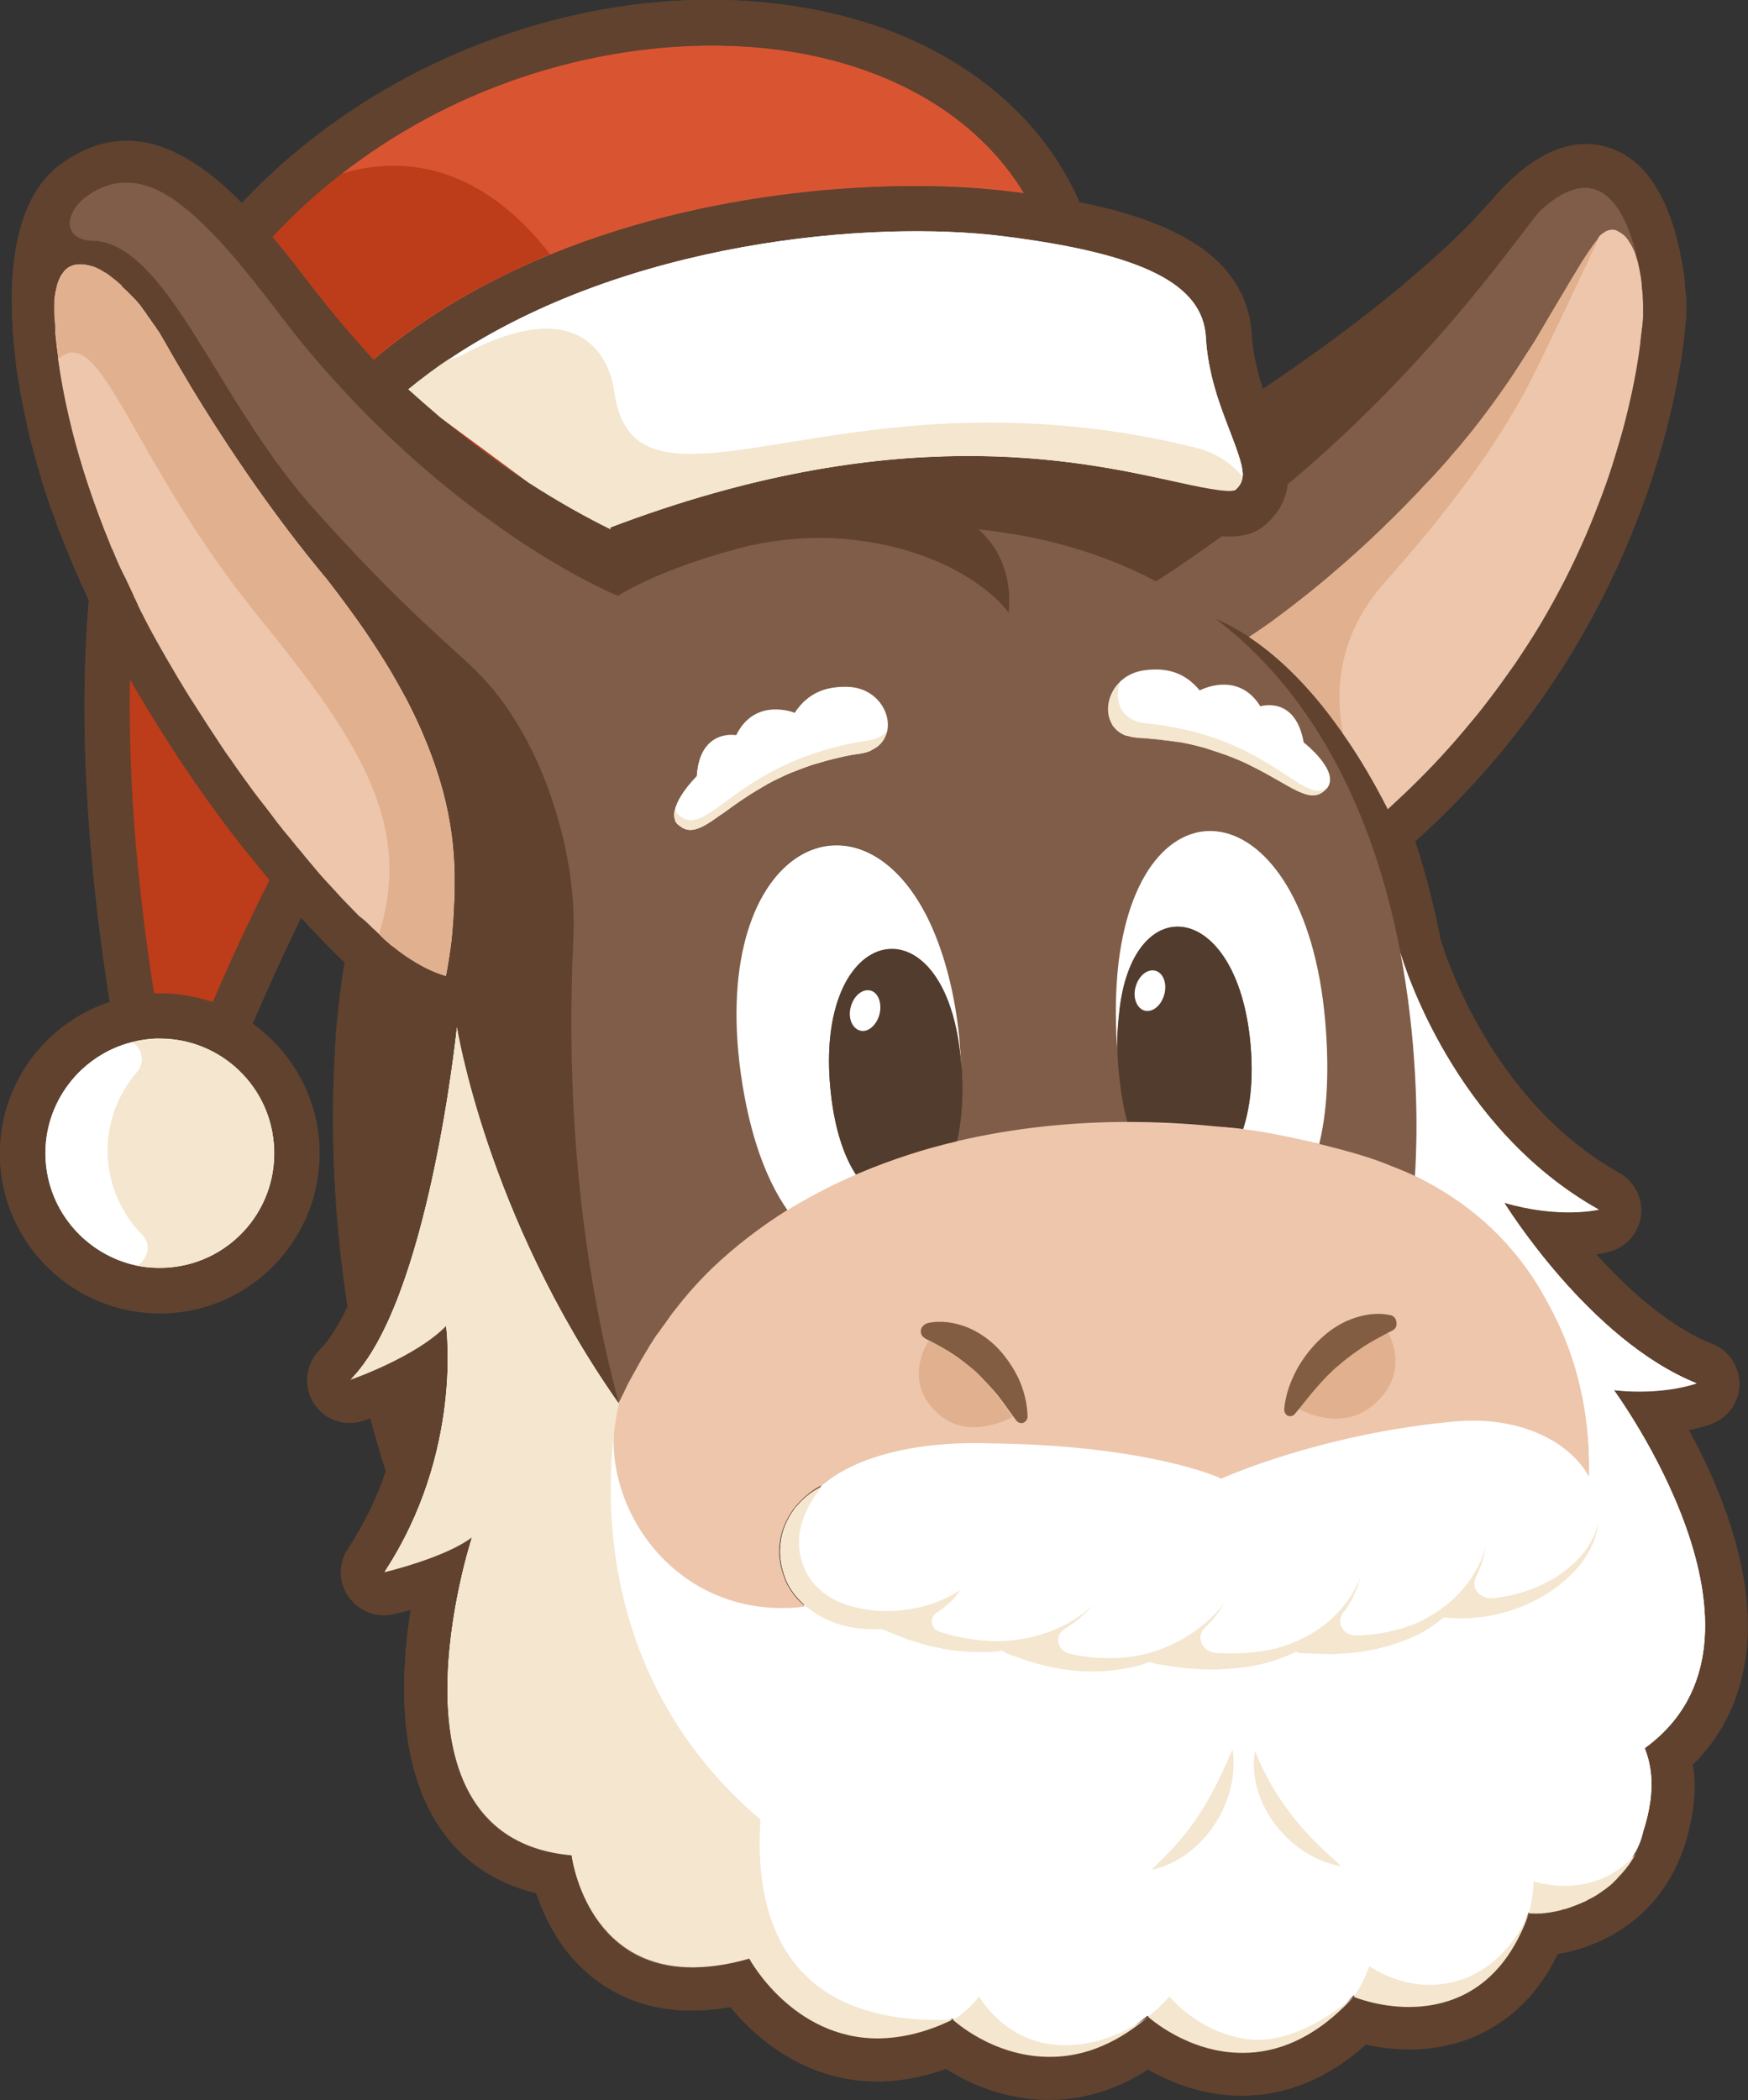 <?xml version="1.0" encoding="utf-8"?>
<!-- Generator: Adobe Illustrator 27.5.0, SVG Export Plug-In . SVG Version: 6.00 Build 0)  -->
<svg version="1.1" id="Capa_1" xmlns="http://www.w3.org/2000/svg" xmlns:xlink="http://www.w3.org/1999/xlink" x="0px" y="0px"
	 viewBox="0 0 484.3 581.6" style="enable-background:new 0 0 484.3 581.6;" xml:space="preserve">
<rect x="0" y="0" width="484.3" height="581.6" fill="#333333" stroke="none"/>
<style type="text/css">
	.st0{fill:#60422F;}
	.st1{fill:#EDC6AC;}
	.st2{fill:#D95532;}
	.st3{fill:#FFFFFF;}
	.st4{fill:#BD3C1A;}
	.st5{fill:none;}
	.st6{fill:#805D48;}
	.st7{fill:#E1B08E;}
	.st8{fill:#825D42;}
	.st9{fill:#513C2E;}
	.st10{fill:#F4E6CF;}
</style>
<path class="st0" d="M467.9,396c3.6-0.7,5.8-1.5,6.3-1.7c4.6-1.7,7.7-6.1,7.7-11s-2.9-9.3-7.5-11.1c-10.1-4-21.2-12.7-32.2-24.9
	c1.8-0.2,3-0.5,3.4-0.6c4.7-1.1,8.3-5.1,9-9.9s-1.7-9.6-6-12c-35.7-20-48.5-61.2-49.5-64.7c-1.7-8.8-4-17.9-7-27.1
	c54.7-49.1,69.5-108.2,73.4-131.9c1-5.8,1.4-10.2,1.6-12.8c0-0.7,0.1-1.4,0.1-2.3l0,0c0-0.6,0-1.3,0-2.1v-0.3c0-0.8-0.1-1.7-0.2-2.6
	s-0.2-1.8-0.2-2.7c-0.2-2.1-0.5-4.1-0.9-6.1c-3.2-17.7-10.3-28.5-20.8-31.5c-1.6-0.5-3.3-0.7-4.9-0.8c-7.8-0.3-16,3.9-24.2,12.5
	l-0.3,0.3c-0.7,0.8-1.5,1.6-2.2,2.5c-1.5,1.7-3.2,3.5-5,5.4l-0.3,0.4c-1.4,1.5-2.9,2.9-4.4,4.4s-3.1,3-4.7,4.4
	c-3.4,3.1-7.2,6.4-11.1,9.7c-11.3,9.4-24.6,19.2-38.1,28.2c-1.5-4.6-2.8-9.5-3.1-15C345.4,70.6,324,61,299,56
	c-0.1-0.4-0.2-0.7-0.4-1.1c-6.9-15-17.9-27.3-32.7-36.7c-13.8-8.8-30.2-14.4-48.6-16.9c-26.8-3.6-55.4,0-82.8,10.3
	c-25.8,9.7-49,25-67.5,44.6C57.6,46.7,47.2,39.4,36,39c-6.3-0.2-12.9,1.8-19.6,6.8C8.3,52,3.8,63.5,3.3,80.2c0,1.5-0.1,3,0,4.6V86
	c0,1.3,0.1,2.6,0.2,3.9V91c0.2,3.4,0.6,6.9,1,10.4l0.2,1.3c0.2,1.4,0.4,2.8,0.7,4.2l0.2,1.5c0.3,1.7,0.6,3.3,1,5.1l0.1,0.5
	c0.4,1.9,0.8,3.9,1.3,5.8l0.3,1.4c0.4,1.5,0.8,3,1.2,4.6l0.5,1.8c0.5,1.6,0.9,3.2,1.4,4.8l0.4,1.3c0.6,2,1.3,4.1,2,6.2l0.5,1.3
	c0.6,1.6,1.2,3.3,1.8,5l0.8,2c0.6,1.6,1.2,3.2,1.9,4.7l0.7,1.8c0.9,2.1,1.8,4.3,2.8,6.5l1.3,2.8c0.3,0.7,0.7,1.4,1,2.2
	c-1.6,18.9-1.6,39.5,0,61.5c1.3,18.2,3.5,35.1,5.8,49.8C12.1,283.5-0.7,301,0,321.1c0.9,23.8,20.6,42.6,44.2,42.6c0.6,0,1.1,0,1.7,0
	c24.4-0.9,43.5-21.5,42.6-45.9c-0.5-14.2-7.8-26.6-18.5-34.3c3.9-9.2,8.5-19.2,13.4-29.4c0.7,0.8,1.4,1.5,2.1,2.3
	c2.5,2.6,4.9,5.2,7.3,7.5c0.5,0.5,1,1,1.5,1.5c0.4,0.4,0.8,0.8,1.2,1.1c-1.2,7-2.1,14.7-2.6,22.8c-0.2,3.6-0.4,7.4-0.5,11.1
	c-0.3,9.7-0.1,19.8,0.5,29.8c0.5,8.4,1.5,19.3,3.4,31.6c-2.4,5.1-5,9.3-7.7,12c-3.9,3.9-4.6,10-1.7,14.7s8.7,6.7,13.9,4.9
	c0.3-0.1,0.9-0.3,1.8-0.7c1.3,4.8,2.7,9.7,4.3,14.7c-2.3,6.9-5.7,14.3-10.5,21.5c-2.7,4.1-2.6,9.3,0.2,13.3s7.7,5.9,12.5,4.8
	c0.8-0.2,2.5-0.6,4.7-1.2c-2.9,18.1-3.7,42.5,7.8,59.9c6.2,9.5,15.5,15.8,27,18.6c2.5,7.6,7.7,18.2,18.5,25.4
	c9.8,6.5,21.6,8.5,35.3,6.1c2.9,3.6,7.1,7.9,12.5,11.6c10.1,7,26.1,13.1,47.2,5.5c7.1,4.6,17.1,8.6,28.5,8.6c8.6,0,18-2.3,27.5-8.4
	c6.4,3.7,16.2,7.7,27.9,7.2c11.6-0.5,22.5-5.2,32.4-14.1c7.5,1.6,19.1,2.7,30.7-2.5c9.7-4.3,17.3-11.9,22.5-22.6
	c14.3-2.4,33.4-12.5,37.4-39.9c0.6-4.3,0.7-8.5,0-12.5c7.9-7.8,12.7-17.5,14.5-28.8C487.1,437.2,476.8,412.3,467.9,396L467.9,396z"
	/>
<path class="st1" d="M92.3,245.8c-1.4-1.5-2.9-3.2-4.4-4.9c-1-1.2-2.1-2.4-3.1-3.7l-0.4-0.5l-0.4-0.5c-1.1-1.3-2.2-2.6-3.3-4l0,0
	c-0.6-0.8-1.3-1.6-2-2.4c-0.2-0.3-0.4-0.5-0.6-0.8c-0.3-0.4-0.6-0.7-0.9-1.1c-0.3-0.4-0.6-0.8-0.9-1.2s-0.6-0.8-0.9-1.2
	c-0.2-0.3-0.4-0.6-0.7-0.8c-0.7-0.9-1.4-1.8-2.1-2.7c-0.9-1.2-1.8-2.5-2.8-3.7c-1.9-2.5-3.8-5.2-5.7-8c-1-1.4-1.9-2.8-2.9-4.2
	s-2-2.9-2.9-4.4c-1.5-2.2-3-4.6-4.5-7s-3-4.8-4.5-7.3c-1-1.7-2-3.4-3-5.1c-1-1.7-2-3.5-3-5.3c-1.1-2-2.2-4-3.2-6
	c-0.5-0.9-0.9-1.7-1.3-2.6c-0.1-0.3-0.3-0.5-0.4-0.8c0.2,0.4,0.4,0.7,0.5,1.1c-0.6-1.2-1.2-2.5-1.8-3.7l0,0v-0.1
	c-0.8-1.6-1.6-3.2-2.3-4.9l0,0l0,0l0,0c-0.2-0.5-0.5-1-0.7-1.5c-0.2-0.3-0.3-0.7-0.5-1l0,0l-0.1-0.2c-0.7-1.5-1.3-2.9-1.9-4.4l0,0
	l0,0c-0.1-0.3-0.2-0.6-0.4-0.9c-0.1-0.3-0.2-0.6-0.4-0.9l0,0l0,0l0,0c-0.7-1.7-1.4-3.4-2.1-5l-0.2-0.6l-0.1-0.2
	c-4.1-10.5-7.2-20.5-9.3-29.9c-1.3-5.6-2.3-11-3-16.1l0,0v-0.1c-0.3-2-0.5-3.9-0.7-5.8c0-0.2,0-0.5-0.1-0.8v-0.4
	c0.1,0.7,0.1,1.4,0.2,2.2c-0.1-0.9-0.2-1.7-0.2-2.5v-0.2c0-0.4-0.1-0.9-0.1-1.4l0,0c0,0.2,0,0.5,0.1,0.7c0-0.3,0-0.6-0.1-1
	c0-0.1,0-0.3,0-0.4c-0.1-0.9-0.1-1.8-0.2-2.6l0,0c0-1.1,0-2.1,0-3.1v-0.4c0-0.9,0.2-1.7,0.3-2.5l0.1-0.4c0.2-0.8,0.3-1.5,0.5-2.1
	l0.1-0.3c0.2-0.6,0.5-1.2,0.8-1.8l0,0c0.3-0.5,0.7-1,1-1.4l0.2-0.2c0.4-0.4,0.8-0.6,1.2-0.9l0.2-0.1c0.4-0.2,0.9-0.4,1.4-0.5H21
	c0.5-0.1,1-0.2,1.6-0.1l0,0h0.2c0.3,0,0.6,0,1,0.1l0.4,0.1c0.3,0,0.5,0.1,0.8,0.2l0.5,0.2c0.2,0.1,0.5,0.2,0.8,0.3l0.5,0.2
	c0.2,0.1,0.5,0.2,0.8,0.4l0.5,0.3c0.3,0.1,0.5,0.3,0.8,0.5l0.6,0.3c0.3,0.2,0.5,0.4,0.8,0.6l0.5,0.4c0.3,0.2,0.6,0.5,0.9,0.7
	l0.5,0.4c0.5,0.4,0.9,0.8,1.4,1.2l0.2,0.2c0.4,0.4,0.8,0.8,1.3,1.2l0.5,0.5c0.3,0.3,0.6,0.7,1,1c0.2,0.2,0.4,0.4,0.6,0.6
	c0.3,0.3,0.6,0.7,0.9,1c0.2,0.2,0.4,0.5,0.6,0.7c0.3,0.4,0.6,0.7,0.8,1.1c0.2,0.3,0.4,0.5,0.6,0.8c0.3,0.4,0.6,0.8,0.8,1.2
	c0.2,0.3,0.4,0.5,0.6,0.8c0.3,0.4,0.6,0.9,0.9,1.3c0.2,0.3,0.4,0.6,0.6,0.8c0.3,0.5,0.6,1,1,1.5c0.2,0.2,0.3,0.5,0.5,0.8
	c0.5,0.8,0.9,1.6,1.4,2.4c1.9,3.4,4.4,7.6,7.3,12.5c7.7,12.7,18.7,29.5,31.8,46c1.9,2.4,3.8,4.7,5.7,7l0,0c3.1,4,6,7.9,8.7,11.7
	s5.1,7.5,7.4,11.2s4.2,7.2,6.1,10.7c1.8,3.5,3.4,6.9,4.8,10.3c2.1,5,3.8,10,5.1,14.8c2.1,8,3.1,15.8,3.2,23.4c0,3.1,0,6-0.2,8.7
	c-0.1,2.7-0.3,5.2-0.5,7.5s-0.5,4.4-0.8,6.3s-0.6,3.7-0.9,5.2c-3.4-1-7.1-2.8-11.1-5.5c-1.3-0.9-2.7-1.9-4-3h-0.1l-0.1-0.1l-0.1-0.1
	l-0.2-0.2l-0.1-0.1l-0.4-0.3l-0.5-0.5l-0.5-0.4l0,0c-0.2-0.2-0.4-0.4-0.6-0.6l-0.1-0.1c-0.2-0.2-0.5-0.4-0.7-0.7l0,0
	c-0.3-0.3-0.7-0.6-1-1c-0.4-0.3-0.8-0.7-1.2-1.1l-0.4-0.4c-0.8-0.8-1.6-1.6-2.5-2.5c-1.1-1.1-2.2-2.3-3.5-3.6S93.7,247.3,92.3,245.8
	L92.3,245.8z"/>
<path class="st2" d="M87.2,80.4c-3.7-4.8-7.6-9.9-11.7-14.8c5.9-6.3,12.3-12.2,19.2-17.5C108,37.8,122.9,29.4,139,23.4
	c25.1-9.4,52.3-12.8,76.7-9.6c30.8,4.1,55.1,18.4,68,39.7c-1.4-0.2-2.8-0.4-4.2-0.5c-26.7-3.4-78.9-2.2-127,17.5
	c-17.3,7.1-34.1,16.6-49,29.1C98,93.7,92.6,87.3,87.2,80.4L87.2,80.4z"/>
<path class="st3" d="M340.8,119.5c2.6,6.6,3.7,10.1,3.5,12.5c-0.1,1.6-0.8,2.6-2,3.7c-2,0.8-10.3-1-17-2.4
	c-27.2-5.9-77.8-17-156.2,12.8l0.2,0.5c-6.2-3.1-14-7.3-22.7-12.9l0,0c-7.6-4.9-15.9-10.9-24.5-18.1l0,0c-2.9-2.5-5.9-5-8.9-7.8
	c3.7-3,7.5-5.9,11.5-8.5c48.9-32.6,116.6-38.5,153.2-33.9c38.6,4.9,55.4,13.2,56.2,28C334.7,103.8,338.1,112.5,340.8,119.5
	L340.8,119.5z"/>
<path class="st3" d="M76,318.2c0.7,17.5-13,32.3-30.5,32.9c-2.6,0.1-5.1-0.1-7.5-0.6c-14-2.9-24.8-15-25.4-29.9
	c-0.6-15.2,9.7-28.4,23.9-32c2.1-0.5,4.3-0.9,6.6-1c0.4,0,0.8,0,1.2,0C61.3,287.6,75.4,301.1,76,318.2L76,318.2z"/>
<path class="st4" d="M42.7,275.1c-3.9-24.5-7.3-55.5-6.7-87c7.6,13.1,15.7,25.7,24.4,37.5c1.9,2.6,3.8,5.1,5.7,7.5
	c0.9,1.2,1.8,2.4,2.8,3.5c1.9,2.4,3.9,4.8,5.8,7.1c-5.9,11.7-11.2,23.2-15.7,33.8C53.8,275.8,48.3,274.9,42.7,275.1L42.7,275.1z"/>
<path class="st1" d="M455.1,82.2v-0.4c0-0.6-0.1-1.2-0.2-1.9v-0.3c-0.1-1.9-0.4-3.5-0.7-5.1c-0.2-0.8-0.3-1.5-0.5-2.1l-0.1-0.3
	c-0.2-0.5-0.3-1.1-0.5-1.6l-0.1-0.4c-0.2-0.6-0.5-1.1-0.8-1.7L452,68c-0.2-0.4-0.4-0.8-0.7-1.1l-0.2-0.4c-0.3-0.4-0.6-0.8-0.9-1.1
	l-0.1-0.1c-0.3-0.3-0.6-0.5-0.9-0.7l-0.3-0.2c-0.3-0.2-0.6-0.3-0.9-0.5l-0.2-0.1c-0.3-0.1-0.7-0.2-1-0.2h-0.3l-0.6,0.1l-0.3,0.1
	L445,64l-0.3,0.2l-0.6,0.4l-0.3,0.2c-0.3,0.2-0.6,0.5-0.9,0.9c0,0-0.1,0.2-0.2,0.5c-0.4,0.5-0.8,1-1.2,1.5c-0.5,0.7-1,1.5-1.6,2.3
	c-0.5,0.8-1.1,1.7-1.7,2.6c-1.7,2.8-3.6,6-5.7,9.5s-4.4,7.4-6.8,11.5c-0.8,1.4-1.7,2.7-2.6,4.1s-1.8,2.8-2.7,4.2
	c-1.5,2.4-3.2,4.8-4.9,7.2c-2.4,3.4-5,6.9-7.8,10.4c-1.2,1.5-2.4,2.9-3.6,4.4c-1.1,1.2-2.1,2.5-3.2,3.7c-1.8,2-3.5,4-5.3,5.8
	c-1.1,1.1-2.1,2.3-3.2,3.4c-1.3,1.3-2.5,2.6-3.8,3.9c-0.9,0.9-1.8,1.8-2.7,2.7c-1.4,1.3-2.7,2.7-4,3.9c-4.3,4.1-8.4,7.8-12.2,11
	c-2.5,2.2-5,4.2-7.2,6c-3.4,2.7-6.4,5-9,6.9c-1,0.8-2,1.5-2.9,2.1c-2,1.4-3.5,2.4-4.6,3.1c7.3,4.8,14,11.3,20.2,18.9
	c2,2.5,3.9,5.1,5.8,7.7c0,0,0,0,0,0.1c4.6,6.5,8.8,13.7,12.5,21c1.5-1.4,3-2.8,4.5-4.2c5.9-5.6,11.2-11.2,16.1-17
	c1.2-1.4,2.4-2.9,3.6-4.3c1.2-1.4,2.3-2.9,3.4-4.3c2.8-3.6,5.3-7.2,7.8-10.7c2.4-3.6,4.7-7.1,6.8-10.6c2.5-4.2,4.8-8.4,6.9-12.5
	s4-8.2,5.7-12.1c1.7-3.9,3.2-7.8,4.6-11.5s2.6-7.3,3.6-10.7c0.1-0.4,0.2-0.7,0.3-1c0.9-3,1.8-6,2.5-8.8c1.3-5.1,2.3-9.8,3-13.8
	c0.4-2.4,0.8-4.6,1-6.5c0.1-0.6,0.2-1.2,0.2-1.8c0.2-1.5,0.3-2.9,0.5-4c0.1-1.1,0.2-2,0.2-2.6c0-0.4,0-0.8,0-1.3V86
	c0-0.4,0-0.9,0-1.4v-0.4C455.2,83.6,455.1,82.9,455.1,82.2z"/>
<path class="st1" d="M365.5,316.8l-0.5-0.1c-7-1.7-14.6-3.1-22.5-4.1c-2-0.3-4-0.5-6-0.7c-7.8-0.8-15.9-1.2-24.1-1.2
	c-0.4,0-0.8,0-1.2,0c-15,0.1-30.4,1.7-45.5,5.2c-0.2,0-0.4,0.1-0.7,0.2c-9,2.1-17.9,5-26.5,8.6c-0.5,0.2-0.9,0.4-1.4,0.6
	c-6.5,2.8-12.8,6.1-18.9,9.8h-0.1c-7.3,4.6-14.3,9.9-20.8,16.1c-3.7,3.6-7.1,7.4-10.1,11.3c-1,1.2-1.9,2.5-2.8,3.8
	c-0.7,0.9-1.4,1.9-2,2.8l0,0l0.1-0.2c-0.2,0.3-0.4,0.6-0.6,0.8l-0.4,0.6c-0.5,0.8-1.1,1.7-1.6,2.5l-0.4,0.7c-0.5,0.8-1,1.7-1.5,2.5
	l-0.3,0.5c-1,1.8-2,3.6-3,5.4c-0.2,0.4-0.5,0.9-0.7,1.3c-0.8,1.7-1.6,3.3-2.4,4.9l-0.1,0.2l-0.2,0.4l0,0c0,0-0.5,2.1-1.1,5.9
	c0,0,0,0,0,0.1c-2.6,25.6,19.3,54.4,52.9,50.2c-2.3-1.9-4.2-4.3-5.4-6.9c-1.4-3.4-2.2-7-1.7-10.5c0.3-3.5,1.8-6.8,3.8-9.6
	c2.1-2.7,4.7-5,7.6-6.5c0,0,0,0.1-0.1,0.1c9-7.5,24.8-12.5,47-11.8c43.7,0.5,63.9,9.5,64,9.8c0.2-0.1,27.1-12.3,64.1-15.8
	c17.8-1.8,31.7,5.2,37.4,15.3c0.4-14.9-2.7-29.5-8.8-42.5c-1.5-3.2-3.2-6.3-5-9.3c-8.3-13.4-20.1-24.5-34.5-31.4
	c-1.9-0.9-3.9-1.8-6-2.6C379.8,320.8,372.9,318.6,365.5,316.8L365.5,316.8z"/>
<path class="st3" d="M317.1,185.7c5.7-0.7,10.8,0.3,15.2,5.6c0,0,10.4-5.7,16.8,4.4c0,0,9.7-3.1,12,10c0,0,10.7,8.4,6.2,13
	c-4.2,4.3-9.3-1-20.2-6.4c-1.2-0.6-2.3-1.1-3.6-1.7s-2.6-1.1-4-1.6s-2.9-1-4.5-1.5c-0.8-0.2-1.6-0.5-2.4-0.7
	c-1.7-0.4-3.4-0.8-5.3-1.2c-3.7-0.7-7.7-1.2-12.2-1.3c-0.5,0-1-0.1-1.5-0.2c-0.1,0-0.2,0-0.3-0.1c-0.4-0.1-0.9-0.2-1.3-0.3h-0.1
	c-0.4-0.1-0.7-0.3-1-0.5c-0.1,0-0.2-0.1-0.2-0.1c-0.3-0.2-0.7-0.4-0.9-0.6l-0.1-0.1c-0.3-0.2-0.5-0.5-0.7-0.7l-0.1-0.1
	c-0.2-0.3-0.5-0.6-0.7-0.9c0,0,0,0,0-0.1C305,195.5,308.4,186.8,317.1,185.7L317.1,185.7z"/>
<path class="st3" d="M193,215c0.8-13.3,10.9-11.3,10.9-11.3c5.2-10.7,16.2-6.2,16.2-6.2c3.8-5.8,8.8-7.4,14.5-7.2
	c11.2,0.2,15.2,13.7,6.8,17.5c0,0-0.1,0-0.1,0.1c-0.3,0.1-0.7,0.3-1,0.4c-0.1,0-0.2,0.1-0.3,0.1c-0.4,0.1-0.8,0.2-1.3,0.3l0,0
	c-1.1,0.2-2.2,0.3-3.2,0.5c-1.8,0.3-3.6,0.8-5.3,1.2c-0.5,0.1-1,0.3-1.5,0.4c-1.3,0.4-2.5,0.7-3.8,1.1c-1.1,0.4-2.3,0.8-3.3,1.2
	c-1.6,0.6-3.1,1.2-4.6,1.9c-1.1,0.5-2.1,1-3.1,1.5c-0.6,0.3-1.2,0.6-1.8,1c-0.6,0.3-1.1,0.6-1.7,1c-1.6,0.9-3,1.8-4.3,2.7
	c-1,0.7-2,1.3-2.9,2c-0.9,0.6-1.7,1.3-2.5,1.8c-0.4,0.3-0.8,0.6-1.2,0.8c-1.9,1.4-3.5,2.5-5,3.2c-0.3,0.1-0.6,0.3-0.9,0.4
	c-0.8,0.3-1.6,0.5-2.4,0.5c-1,0-2-0.4-3-1.2l0,0c-0.2-0.1-0.3-0.3-0.5-0.4l-0.1-0.1c-0.1-0.1-0.2-0.2-0.3-0.4c0,0,0-0.1-0.1-0.1
	c-0.1-0.1-0.2-0.3-0.2-0.4c0,0,0,0,0-0.1C185.3,222.5,193,215,193,215L193,215z"/>
<g>
	<path class="st3" d="M423.6,529.9c0,0.1,0,0.1-0.1,0.1C423.6,530,423.6,530,423.6,529.9z"/>
	<path class="st3" d="M453.3,513.3C453.3,513.2,453.3,513.2,453.3,513.3c0,0-0.1,0.1-0.2,0.2C453.2,513.4,453.3,513.4,453.3,513.3z"
		/>
	<path class="st3" d="M447.2,385c13.9,1.5,22.9-1.9,22.9-1.9c-29.9-12-53.3-50-53.3-50c15.4,4.5,26.2,1.9,26.2,1.9
		c-40.2-22.5-54-67.7-55.2-71.8c4.8,24.7,4.8,46.4,4.4,56.6c-0.1,2.9-0.2,4.9-0.3,5.8c14.5,7,26.2,18,34.5,31.4c1.8,3,3.5,6.1,5,9.3
		c6.1,13,9.2,27.6,8.8,42.5c-5.7-10-19.6-17-37.4-15.3c-37,3.5-63.9,15.7-64.1,15.8c-0.2-0.3-20.3-9.3-64-9.8
		c-22.2-0.7-38,4.3-47,11.8c-0.2,0.2-0.3,0.4-0.4,0.6c-2.8,1.4-5.2,3.5-7.2,6c-2,2.8-3.5,6-3.8,9.6c-0.5,3.5,0.3,7.2,1.7,10.5
		c1.1,2.4,2.9,4.6,5,6.5c-33.4,4-55.1-24.6-52.5-50.2c-0.1,0.7-0.2,1.5-0.3,2.3c0.1-0.6,0.1-1.2,0.2-1.8c0,0,0,0,0-0.1
		c0.5-3.8,1.1-5.9,1.1-5.9c-36.7-52.1-44.9-104.4-44.9-104.4s0,0,0,0.1c-0.3,3.2-8.2,76.3-29.5,97.6c0,0,18-6.2,26.5-14.9
		c0,0,4.9,34.8-17.1,68.2c0,0,16.9-4,24.3-9.7c0,0-27.3,83.3,27.6,88.1c0,0,3.8,31.6,34.4,31c4.4-0.1,9.3-0.8,14.8-2.4
		c0,0,11.9,22.2,35.8,22.1c6.1-0.1,12.9-1.5,20.5-5.2c0,0,0,0,0-0.1c0,0,0.1,0,0.1,0.1c0,0,10.9,10.2,26.5,10.3
		c8.2,0.1,17.6-2.6,27.5-11c0,0-0.1,0.1-0.2,0.1c0.1-0.1,0.3-0.2,0.4-0.3l-0.1,0.1c0,0,11,10.1,26.3,10c9.1,0,19.9-3.7,30.6-15.5
		c0,0,0,0,0.1,0c0,0,6.7,2.8,15.4,2.8c11.2-0.1,25.5-4.7,33-25.8c0,0,0,0,0,0.1c0.1-0.2,0.1-0.3,0.2-0.5c0,0.1,0,0.2-0.1,0.3
		c0,0,0.2,0,0.5,0h0.1c0.1,0,0.2,0,0.3,0c0.1,0,0.1,0,0.2,0s0.2,0,0.3,0c0.1,0,0.1,0,0.2,0c0.3,0,0.5,0,0.9,0c0.1,0,0.1,0,0.2,0
		c0.2,0,0.3,0,0.5,0c0.1,0,0.2,0,0.3,0c0.2,0,0.4,0,0.5-0.1c0.1,0,0.2,0,0.3,0c0.2,0,0.4,0,0.6-0.1c0.1,0,0.2,0,0.3,0
		c0.2,0,0.5-0.1,0.7-0.1c0.9-0.2,1.9-0.3,2.9-0.6c0.1,0,0.2,0,0.3-0.1c0.3-0.1,0.6-0.2,0.9-0.2c0.1,0,0.2-0.1,0.3-0.1
		c0.3-0.1,0.6-0.2,0.9-0.3c0.1,0,0.2-0.1,0.3-0.1c1.4-0.5,2.9-1.1,4.4-1.8c0.1,0,0.2-0.1,0.3-0.2c0.3-0.2,0.6-0.3,1-0.5
		c0.1-0.1,0.2-0.1,0.4-0.2c0.3-0.2,0.6-0.4,0.9-0.5c0.1-0.1,0.2-0.2,0.3-0.2c1-0.7,2.1-1.4,3.1-2.2c0.1-0.1,0.2-0.2,0.4-0.3
		c0.3-0.2,0.5-0.5,0.8-0.7c0.2-0.2,0.3-0.3,0.5-0.5s0.5-0.5,0.7-0.7s0.4-0.4,0.5-0.6c0.2-0.2,0.5-0.5,0.7-0.7s0.4-0.5,0.6-0.7
		s0.4-0.5,0.6-0.7c0.3-0.4,0.7-0.9,1-1.3c0.2-0.2,0.3-0.5,0.5-0.7c0.2-0.4,0.5-0.8,0.7-1.1c0.1-0.2,0.3-0.5,0.4-0.7
		c0.1-0.1,0.2-0.3,0.2-0.4c1.3-2.8,2-5.1,2.3-7c0.7-2.3,1.3-4.7,1.7-7.5c0.8-5.8,0.2-10.7-1.5-14.9C497.8,453.6,447.1,385,447.2,385
		z M375,553L375,553L375,553L375,553z"/>
</g>
<g>
	<path class="st3" d="M447.2,385c13.9,1.5,22.9-1.9,22.9-1.9c-29.9-12-53.3-50-53.3-50c15.4,4.5,26.2,1.9,26.2,1.9
		c-40.2-22.5-54-67.7-55.2-71.8c4.8,24.7,4.8,46.4,4.4,56.6c-0.1,2.9-0.2,4.9-0.3,5.8c14.5,7,26.2,18,34.5,31.4c1.8,3,3.5,6.1,5,9.3
		c6.1,13,9.2,27.6,8.8,42.5c-5.7-10-19.6-17-37.4-15.3c-37,3.5-63.9,15.7-64.1,15.8c-0.2-0.3-20.3-9.3-64-9.8
		c-22.2-0.7-38,4.3-47,11.8c-0.2,0.2-0.3,0.4-0.4,0.6c-2.8,1.4-5.2,3.5-7.2,6c-2,2.8-3.5,6-3.8,9.6c-0.5,3.5,0.3,7.2,1.7,10.5
		c1.1,2.4,2.9,4.6,5,6.5c-33.4,4-55.1-24.6-52.5-50.2c-2.5,17.5-5.6,70.2,40.3,109.1c-1.7,24.4,4.8,57.3,53.2,55.4
		c3.4-1.5,7.3-6.4,7.3-6.4s6.2,11.2,19.7,13.2c13.6,1.9,25.2-6.2,26.8-7.4c0.1,0,0.1-0.1,0.2-0.2c3.2-2.5,5.9-5.6,5.9-5.6
		s8.5,10.5,22.5,11.9c13.3,1.3,27.2-10.6,28.5-11.8l0.1-0.1c2.7-4,4.3-8.5,4.3-8.5c13.5,9,33.8,7.6,44.1-14.4c0-0.1,0-0.1,0.1-0.2
		c1.3-5,1.3-8.9,1.3-8.9s16.8,5.8,28.2-8c1.9-3.6,3.4-8,4.2-13.4c0.8-5.8,0.2-10.7-1.5-14.9C497.8,453.6,447.1,385,447.2,385z"/>
	<path class="st3" d="M210.7,503.9c-45.8-38.9-42.8-91.6-40.3-109.1c0,0,0,0,0-0.1c0.5-3.8,1.1-5.9,1.1-5.9
		c-36.7-52.1-44.9-104.4-44.9-104.4s0,0,0,0.1c-0.3,3.2-8.2,76.3-29.5,97.6c0,0,18-6.2,26.5-14.9c0,0,4.9,34.8-17.1,68.2
		c0,0,16.9-4,24.3-9.7c0,0-27.3,83.3,27.6,88.1c0,0,3.8,31.6,34.4,31c4.4-0.1,9.3-0.8,14.8-2.4c0,0,11.9,22.2,35.8,22.1
		c6.1-0.1,12.9-1.5,20.5-5.2C215.5,561.2,209,528.2,210.7,503.9z"/>
	<path class="st3" d="M379.4,544.5c0,0-1.6,4.5-4.3,8.5c0,0,6.7,2.8,15.4,2.8c11.2-0.1,25.5-4.7,33-25.8c0,0,0,0,0,0.1
		C413.2,552.1,392.9,553.4,379.4,544.5z"/>
	<path class="st3" d="M423.6,529.9c0,0.1,0,0.1-0.1,0.1C423.6,530,423.6,530,423.6,529.9z"/>
	<path class="st3" d="M375,553c-1.4,1.2-15.2,13.1-28.5,11.8c-14-1.4-22.5-11.9-22.5-11.9s-2.7,3.1-5.9,5.6c0,0,11,10.1,26.3,10
		c9.1,0,19.9-3.7,30.7-15.6C375.1,552.9,375.1,552.9,375,553z"/>
	<path class="st3" d="M291,566.1c-13.5-1.9-19.7-13.2-19.7-13.2s-3.9,4.9-7.3,6.4c0,0,10.9,10.2,26.5,10.3c8.2,0.1,17.6-2.6,27.5-11
		c0,0-0.1,0.1-0.2,0.1C316.2,559.9,304.6,568,291,566.1z"/>
	<path class="st3" d="M424.9,521c0,0,0,3.9-1.3,8.9c0,0,0.2,0,0.5,0h0.1c0.1,0,0.2,0,0.3,0c0.1,0,0.1,0,0.2,0s0.2,0,0.3,0
		c0.1,0,0.1,0,0.2,0c0.3,0,0.5,0,0.9,0c0.1,0,0.1,0,0.2,0c0.2,0,0.3,0,0.5,0c0.1,0,0.2,0,0.3,0c0.2,0,0.4,0,0.5-0.1
		c0.1,0,0.2,0,0.3,0c0.2,0,0.4,0,0.6-0.1c0.1,0,0.2,0,0.3,0c0.2,0,0.5-0.1,0.7-0.1c0.9-0.2,1.9-0.3,2.9-0.6c0.1,0,0.2,0,0.3-0.1
		c0.3-0.1,0.6-0.2,0.9-0.2c0.1,0,0.2-0.1,0.3-0.1c0.3-0.1,0.6-0.2,0.9-0.3c0.1,0,0.2-0.1,0.3-0.1c1.4-0.5,2.9-1.1,4.4-1.8
		c0.1,0,0.2-0.1,0.3-0.2c0.3-0.2,0.6-0.3,1-0.5c0.1-0.1,0.2-0.1,0.4-0.2c0.3-0.2,0.6-0.4,0.9-0.5c0.1-0.1,0.2-0.2,0.3-0.2
		c1-0.7,2.1-1.4,3.1-2.2c0.1-0.1,0.2-0.2,0.4-0.3c0.3-0.2,0.5-0.5,0.8-0.7c0.2-0.2,0.3-0.3,0.5-0.5s0.5-0.5,0.7-0.7s0.4-0.4,0.5-0.6
		c0.2-0.2,0.5-0.5,0.7-0.7s0.4-0.5,0.6-0.7s0.4-0.5,0.6-0.7c0.3-0.4,0.7-0.9,1-1.3c0.2-0.2,0.3-0.5,0.5-0.7c0.2-0.4,0.5-0.8,0.7-1.1
		c0.1-0.2,0.3-0.5,0.4-0.7c0.1-0.1,0.2-0.3,0.2-0.4C441.5,526.7,424.9,521,424.9,521z"/>
	<path class="st3" d="M453.3,513.3C453.3,513.2,453.3,513.2,453.3,513.3c0,0-0.1,0.1-0.2,0.2C453.2,513.4,453.3,513.4,453.3,513.3z"
		/>
	<path class="st3" d="M44.3,287.6c-0.4,0-0.8,0-1.2,0c-2.3,0.1-4.5,0.4-6.6,1c1.7,0.9,2.8,2.8,2.8,4.8c0-2-1.1-3.8-2.8-4.8
		c-14.2,3.6-24.5,16.8-23.9,32c0.6,14.9,11.4,27,25.3,29.9l0,0c2.4,0.5,5,0.7,7.5,0.6c17.5-0.7,31.2-15.4,30.5-32.9
		C75.4,301.1,61.3,287.6,44.3,287.6z"/>
	<path class="st3" d="M146.5,133.7c8.7,5.6,16.5,9.9,22.7,12.9l-0.2-0.5c78.5-29.8,129.1-18.8,156.2-12.8c6.7,1.5,15,3.3,17,2.4
		c1.2-1.1,1.9-2.1,2-3.7c-3.1-3.9-7.5-6.6-12.5-7.9c-14.6-3.7-33.9-7-56.8-7.1c23,0.1,42.2,3.3,56.9,7.1c4.9,1.3,9.4,4,12.5,7.9
		c0.2-2.4-1-5.9-3.5-12.5c-2.7-7-6.1-15.7-6.7-26.1c-0.8-14.8-17.6-23.2-56.2-28c-36.6-4.6-104.3,1.3-153.2,33.9
		c0.1,0,0.3,0.1,0.5,0.1c-0.2,0-0.4,0-0.6-0.1c-4,2.6-7.8,5.5-11.5,8.5c3,2.7,6,5.3,8.9,7.8L146.5,133.7z"/>
</g>
<path class="st5" d="M35.5,51L35.5,51c0.4,0,0.8,0.1,1.2,0.1C36.3,51,35.9,51,35.5,51L35.5,51z"/>
<path class="st5" d="M15.2,89.7c-0.1-0.9-0.1-1.8-0.2-2.6C15.1,87.9,15.1,88.8,15.2,89.7z"/>
<path class="st5" d="M15.3,91.1L15.3,91.1L15.3,91.1c0-0.2,0-0.5-0.1-0.7l0,0c0,0.4,0.1,0.9,0.1,1.4V92c0.1,0.8,0.1,1.7,0.2,2.5
	c-0.1-0.7-0.1-1.4-0.2-2.2v0.4c-0.1-0.9-0.2-1.8-0.2-2.6C15.2,90.4,15.3,90.7,15.3,91.1L15.3,91.1z"/>
<path class="st5" d="M408.8,198.8c1.2-1.4,2.3-2.9,3.4-4.3c2.8-3.6,5.3-7.2,7.8-10.7c-2.4,3.6-5,7.1-7.8,10.7
	C411.1,195.9,409.9,197.4,408.8,198.8z"/>
<path class="st5" d="M182.5,369.3l0.1-0.2L182.5,369.3z"/>
<path class="st5" d="M439.9,70c0.5-0.8,1.1-1.6,1.6-2.3C440.9,68.4,440.4,69.2,439.9,70z"/>
<polygon class="st5" points="446.8,63.7 446.5,63.7 446.9,63.7 "/>
<path class="st5" d="M229.9,149.2L229.9,149.2c1.1,0,2.1,0.1,3.2,0.2C232.1,149.3,231,149.2,229.9,149.2L229.9,149.2z"/>
<path class="st5" d="M439.4,51.8L439.4,51.8c0.1,0,0.2,0,0.3,0C439.6,51.9,439.5,51.8,439.4,51.8L439.4,51.8z"/>
<path class="st5" d="M233.3,149.4c16.8,1.2,32.9,7.2,43.3,17.3C266.2,156.5,250,150.6,233.3,149.4z"/>
<path class="st5" d="M454.3,74.7c-1.7-9.8-5.7-21.1-13.3-22.7C448.6,53.7,452.6,64.9,454.3,74.7z"/>
<polygon class="st5" points="22.7,73.2 22.7,73.2 22.9,73.3 "/>
<path class="st2" d="M152.4,70.5c48.2-19.7,100.3-20.9,127-17.5c1.4,0.2,2.8,0.4,4.2,0.5c-12.8-21.3-37.2-35.6-68-39.7
	c-24.4-3.2-51.6,0.1-76.7,9.6c-16.1,6-31,14.4-44.3,24.7C113.2,42.4,134.3,47,152.4,70.5L152.4,70.5z"/>
<path class="st4" d="M53.1,107.5c7.7,12.7,18.7,29.5,31.8,46C71.8,137,60.8,120.2,53.1,107.5z"/>
<path class="st4" d="M38.9,168.4c0.4,0.9,0.9,1.7,1.3,2.6c1,2,2.1,4,3.2,6c-1.1-2-2.2-4-3.2-6C39.7,170.1,39.3,169.2,38.9,168.4z"/>
<path class="st4" d="M37.2,165L37.2,165c0.6,1.2,1.2,2.5,1.8,3.7c-0.2-0.4-0.4-0.7-0.5-1.1v-0.1C38,166.7,37.6,165.8,37.2,165
	L37.2,165z"/>
<path class="st4" d="M68.7,236.6c-0.9-1.1-1.8-2.3-2.8-3.5c-1.8-2.4-3.7-4.9-5.7-7.5c-8.6-11.8-16.8-24.4-24.4-37.5
	c-0.6,31.5,2.8,62.6,6.7,87.1c5.7-0.2,11.1,0.7,16.2,2.4c4.5-10.6,9.8-22.1,15.7-33.8C72.6,241.4,70.6,239,68.7,236.6L68.7,236.6z"
	/>
<path class="st4" d="M103.4,99.5c14.9-12.5,31.7-22,49-29.1c-18.1-23.4-39.2-28-57.7-22.3c-6.9,5.3-13.3,11.2-19.2,17.5
	c4.2,5,8.1,10.1,11.7,14.8C92.6,87.3,98,93.7,103.4,99.5L103.4,99.5z"/>
<path class="st4" d="M146.5,133.6l-24.5-18C130.6,122.8,138.9,128.7,146.5,133.6z"/>
<path class="st0" d="M467.9,396c3.6-0.7,5.8-1.5,6.3-1.7c4.6-1.7,7.7-6.1,7.7-11s-2.9-9.3-7.5-11.1c-10.1-4-21.2-12.7-32.2-24.9
	c1.8-0.2,3-0.5,3.4-0.6c4.7-1.1,8.3-5.1,9-9.9s-1.7-9.6-6-12c-35.7-20-48.5-61.2-49.5-64.7c-1.7-8.8-4-17.9-7-27.1
	c54.7-49.1,69.5-108.2,73.4-131.9c1-5.8,1.4-10.2,1.6-12.8c0-0.7,0.1-1.4,0.1-2.3l0,0c0-0.6,0-1.3,0-2.1v-0.3c0-0.8-0.1-1.7-0.2-2.6
	s-0.2-1.8-0.2-2.7c-0.2-2.1-0.5-4.1-0.9-6.1c-3.2-17.7-10.3-28.5-20.8-31.5c-1.6-0.5-3.3-0.7-4.9-0.8c-7.8-0.3-16,3.9-24.2,12.5
	l-0.3,0.3c-0.7,0.8-1.5,1.6-2.2,2.5c-1.5,1.7-3.2,3.5-5,5.4l-0.3,0.4c-1.4,1.5-2.9,2.9-4.4,4.4s-3.1,3-4.7,4.4
	c-3.4,3.1-7.2,6.4-11.1,9.7c-11.3,9.4-24.6,19.2-38.1,28.2c-1.5-4.6-2.8-9.5-3.1-15C345.4,70.6,324,61,299,56
	c-0.1-0.4-0.2-0.7-0.4-1.1c-6.9-15-17.9-27.3-32.7-36.7c-13.8-8.8-30.2-14.4-48.6-16.9c-26.8-3.6-55.4,0-82.8,10.3
	c-25.8,9.7-49,25-67.5,44.6C57.6,46.7,47.2,39.4,36,39c-6.3-0.2-12.9,1.8-19.6,6.8C8.3,52,3.8,63.5,3.3,80.2c0,1.5-0.1,3,0,4.6V86
	c0,1.3,0.1,2.6,0.2,3.9V91c0.2,3.4,0.6,6.9,1,10.4l0.2,1.3c0.2,1.4,0.4,2.8,0.7,4.2l0.2,1.5c0.3,1.7,0.6,3.3,1,5.1l0.1,0.5
	c0.4,1.9,0.8,3.9,1.3,5.8l0.3,1.4c0.4,1.5,0.8,3,1.2,4.6l0.5,1.8c0.5,1.6,0.9,3.2,1.4,4.8l0.4,1.3c0.6,2,1.3,4.1,2,6.2l0.5,1.3
	c0.6,1.6,1.2,3.3,1.8,5l0.8,2c0.6,1.6,1.2,3.2,1.9,4.7l0.7,1.8c0.9,2.1,1.8,4.3,2.8,6.5l1.3,2.8c0.3,0.7,0.7,1.4,1,2.2
	c-1.6,18.9-1.6,39.5,0,61.5c1.3,18.2,3.5,35.1,5.8,49.8C12.1,283.5-0.7,301,0,321.1c0.9,23.8,20.6,42.6,44.2,42.6c0.6,0,1.1,0,1.7,0
	c24.4-0.9,43.5-21.5,42.6-45.9c-0.5-14.2-7.8-26.6-18.5-34.3c3.9-9.2,8.5-19.2,13.4-29.4c0.7,0.8,1.4,1.5,2.1,2.3
	c2.5,2.6,4.9,5.2,7.3,7.5c0.5,0.5,1,1,1.5,1.5c0.4,0.4,0.8,0.8,1.2,1.1c-1.2,7-2.1,14.7-2.6,22.8c-0.2,3.6-0.4,7.4-0.5,11.1
	c-0.3,9.7-0.1,19.8,0.5,29.8c0.5,8.4,1.5,19.3,3.4,31.6c-2.4,5.1-5,9.3-7.7,12c-3.9,3.9-4.6,10-1.7,14.7s8.7,6.7,13.9,4.9
	c0.3-0.1,0.9-0.3,1.8-0.7c1.3,4.8,2.7,9.7,4.3,14.7c-2.3,6.9-5.7,14.3-10.5,21.5c-2.7,4.1-2.6,9.3,0.2,13.3s7.7,5.9,12.5,4.8
	c0.8-0.2,2.5-0.6,4.7-1.2c-2.9,18.1-3.7,42.5,7.8,59.9c6.2,9.5,15.5,15.8,27,18.6c2.5,7.6,7.7,18.2,18.5,25.4
	c9.8,6.5,21.6,8.5,35.3,6.1c2.9,3.6,7.1,7.9,12.5,11.6c10.1,7,26.1,13.1,47.2,5.5c7.1,4.6,17.1,8.6,28.5,8.6c8.6,0,18-2.3,27.5-8.4
	c6.4,3.7,16.2,7.7,27.9,7.2c11.6-0.5,22.5-5.2,32.4-14.1c7.5,1.6,19.1,2.7,30.7-2.5c9.7-4.3,17.3-11.9,22.5-22.6
	c14.3-2.4,33.4-12.5,37.4-39.9c0.6-4.3,0.7-8.5,0-12.5c7.9-7.8,12.7-17.5,14.5-28.8C487.1,437.2,476.8,412.3,467.9,396L467.9,396z
	 M87.2,80.4c-3.7-4.8-7.6-9.9-11.7-14.8c5.9-6.3,12.3-12.2,19.2-17.5C108,37.8,122.9,29.4,139,23.4c25.1-9.4,52.3-12.8,76.7-9.6
	c30.8,4.1,55.1,18.4,68,39.7c-1.4-0.2-2.8-0.4-4.2-0.5c-26.7-3.4-78.9-2.2-127,17.5c-17.3,7.1-34.1,16.6-49,29.1
	C98,93.7,92.6,87.3,87.2,80.4L87.2,80.4z M340.8,119.5c2.6,6.6,3.7,10.1,3.5,12.5c-0.1,1.6-0.8,2.6-2,3.7c-2,0.8-10.3-1-17-2.4
	c-27.2-5.9-77.8-17-156.2,12.8l0.2,0.5c-6.2-3.1-14-7.3-22.7-12.9l0,0c-7.6-4.9-15.9-10.9-24.5-18.1l0,0c-2.9-2.5-5.9-5-8.9-7.8
	c3.7-3,7.5-5.9,11.5-8.5c48.9-32.6,116.6-38.5,153.2-33.9c38.6,4.9,55.4,13.2,56.2,28C334.7,103.8,338.1,112.5,340.8,119.5
	L340.8,119.5z M76,318.2c0.7,17.5-13,32.3-30.5,32.9c-2.6,0.1-5.1-0.1-7.5-0.6c-14-2.9-24.8-15-25.4-29.9
	c-0.6-15.2,9.7-28.4,23.9-32c2.1-0.5,4.3-0.9,6.6-1c0.4,0,0.8,0,1.2,0C61.3,287.6,75.4,301.1,76,318.2L76,318.2z M42.7,275.1
	c-3.9-24.5-7.3-55.5-6.7-87c7.6,13.1,15.7,25.7,24.4,37.5c1.9,2.6,3.8,5.1,5.7,7.5c0.9,1.2,1.8,2.4,2.8,3.5c1.9,2.4,3.9,4.8,5.8,7.1
	c-5.9,11.7-11.2,23.2-15.7,33.8C53.8,275.8,48.3,274.9,42.7,275.1L42.7,275.1z M92.3,245.8c-1.4-1.5-2.9-3.2-4.4-4.9
	c-1-1.2-2.1-2.4-3.1-3.7l-0.4-0.5l-0.4-0.5c-1.1-1.3-2.2-2.6-3.3-4l0,0c-0.6-0.8-1.3-1.6-2-2.4c-0.2-0.3-0.4-0.5-0.6-0.8
	c-0.3-0.4-0.6-0.7-0.9-1.1c-0.3-0.4-0.6-0.8-0.9-1.2s-0.6-0.8-0.9-1.2c-0.2-0.3-0.4-0.6-0.7-0.8c-0.7-0.9-1.4-1.8-2.1-2.7
	c-0.9-1.2-1.8-2.5-2.8-3.7c-1.9-2.5-3.8-5.2-5.7-8c-1-1.4-1.9-2.8-2.9-4.2s-2-2.9-2.9-4.4c-1.5-2.2-3-4.6-4.5-7s-3-4.8-4.5-7.3
	c-1-1.7-2-3.4-3-5.1c-1-1.7-2-3.5-3-5.3c-1.1-2-2.2-4-3.2-6c-0.5-0.9-0.9-1.7-1.3-2.6c-0.1-0.3-0.3-0.5-0.4-0.8
	c0.2,0.4,0.4,0.7,0.5,1.1c-0.6-1.2-1.2-2.5-1.8-3.7l0,0v-0.1c-0.8-1.6-1.6-3.2-2.3-4.9l0,0l0,0l0,0c-0.2-0.5-0.5-1-0.7-1.5
	c-0.2-0.3-0.3-0.7-0.5-1l0,0l-0.1-0.2c-0.7-1.5-1.3-2.9-1.9-4.4l0,0l0,0c-0.1-0.3-0.2-0.6-0.4-0.9c-0.1-0.3-0.2-0.6-0.4-0.9l0,0l0,0
	l0,0c-0.7-1.7-1.4-3.4-2.1-5l-0.2-0.6l-0.1-0.2c-4.1-10.5-7.2-20.5-9.3-29.9c-1.3-5.6-2.3-11-3-16.1l0,0v-0.1
	c-0.3-2-0.5-3.9-0.7-5.8c0-0.2,0-0.5-0.1-0.8v-0.4c0.1,0.7,0.1,1.4,0.2,2.2c-0.1-0.9-0.2-1.7-0.2-2.5v-0.2c0-0.4-0.1-0.9-0.1-1.4
	l0,0c0,0.2,0,0.5,0.1,0.7c0-0.3,0-0.6-0.1-1c0-0.1,0-0.3,0-0.4c-0.1-0.9-0.1-1.8-0.2-2.6l0,0c0-1.1,0-2.1,0-3.1v-0.4
	c0-0.9,0.2-1.7,0.3-2.5l0.1-0.4c0.2-0.8,0.3-1.5,0.5-2.1l0.1-0.3c0.2-0.6,0.5-1.2,0.8-1.8l0,0c0.3-0.5,0.7-1,1-1.4l0.2-0.2
	c0.4-0.4,0.8-0.6,1.2-0.9l0.2-0.1c0.4-0.2,0.9-0.4,1.4-0.5H21c0.5-0.1,1-0.2,1.6-0.1l0,0h0.2c0.3,0,0.6,0,1,0.1l0.4,0.1
	c0.3,0,0.5,0.1,0.8,0.2l0.5,0.2c0.2,0.1,0.5,0.2,0.8,0.3l0.5,0.2c0.2,0.1,0.5,0.2,0.8,0.4l0.5,0.3c0.3,0.1,0.5,0.3,0.8,0.5l0.6,0.3
	c0.3,0.2,0.5,0.4,0.8,0.6l0.5,0.4c0.3,0.2,0.6,0.5,0.9,0.7l0.5,0.4c0.5,0.4,0.9,0.8,1.4,1.2l0.2,0.2c0.4,0.4,0.8,0.8,1.3,1.2
	l0.5,0.5c0.3,0.3,0.6,0.7,1,1c0.2,0.2,0.4,0.4,0.6,0.6c0.3,0.3,0.6,0.7,0.9,1c0.2,0.2,0.4,0.5,0.6,0.7c0.3,0.4,0.6,0.7,0.8,1.1
	c0.2,0.3,0.4,0.5,0.6,0.8c0.3,0.4,0.6,0.8,0.8,1.2c0.2,0.3,0.4,0.5,0.6,0.8c0.3,0.4,0.6,0.9,0.9,1.3c0.2,0.3,0.4,0.6,0.6,0.8
	c0.3,0.5,0.6,1,1,1.5c0.2,0.2,0.3,0.5,0.5,0.8c0.5,0.8,0.9,1.6,1.4,2.4c1.9,3.4,4.4,7.6,7.3,12.5c7.7,12.7,18.7,29.5,31.8,46
	c1.9,2.4,3.8,4.7,5.7,7l0,0c3.1,4,6,7.9,8.7,11.7s5.1,7.5,7.4,11.2s4.2,7.2,6.1,10.7c1.8,3.5,3.4,6.9,4.8,10.3
	c2.1,5,3.8,10,5.1,14.8c2.1,8,3.1,15.8,3.2,23.4c0,3.1,0,6-0.2,8.7c-0.1,2.7-0.3,5.2-0.5,7.5s-0.5,4.4-0.8,6.3s-0.6,3.7-0.9,5.2
	c-3.4-1-7.1-2.8-11.1-5.5c-1.3-0.9-2.7-1.9-4-3h-0.1l-0.1-0.1l-0.1-0.1l-0.2-0.2l-0.1-0.1l-0.4-0.3l-0.5-0.5l-0.5-0.4l0,0
	c-0.2-0.2-0.4-0.4-0.6-0.6l-0.1-0.1c-0.2-0.2-0.5-0.4-0.7-0.7l0,0c-0.3-0.3-0.7-0.6-1-1c-0.4-0.3-0.8-0.7-1.2-1.1l-0.4-0.4
	c-0.8-0.8-1.6-1.6-2.5-2.5c-1.1-1.1-2.2-2.3-3.5-3.6S93.7,247.3,92.3,245.8L92.3,245.8z M455.8,484.7c1.7,4.2,2.4,9.1,1.5,14.9
	c-0.8,5.4-2.3,9.8-4.2,13.4c0,0,0,0,0-0.1c-0.1,0.2-0.3,0.5-0.4,0.7s-0.3,0.5-0.4,0.7c-0.2,0.4-0.5,0.8-0.7,1.1
	c-0.2,0.2-0.3,0.5-0.5,0.7c-0.3,0.5-0.6,0.9-1,1.3c-0.2,0.2-0.4,0.5-0.6,0.7s-0.4,0.5-0.6,0.7s-0.5,0.5-0.7,0.7s-0.4,0.4-0.5,0.6
	c-0.2,0.2-0.5,0.5-0.7,0.7s-0.3,0.3-0.5,0.5c-0.3,0.2-0.5,0.5-0.8,0.7c-0.1,0.1-0.2,0.2-0.4,0.3c-1,0.8-2,1.5-3.1,2.2
	c-0.1,0.1-0.2,0.2-0.3,0.2c-0.3,0.2-0.6,0.4-0.9,0.5c-0.1,0.1-0.2,0.1-0.4,0.2c-0.3,0.2-0.6,0.3-1,0.5c-0.1,0-0.2,0.1-0.3,0.2
	c-1.5,0.7-3,1.3-4.4,1.8c-0.1,0-0.2,0.1-0.3,0.1c-0.3,0.1-0.6,0.2-0.9,0.3c-0.1,0-0.2,0.1-0.3,0.1c-0.3,0.1-0.6,0.2-0.9,0.2
	c-0.1,0-0.2,0-0.3,0.1c-1,0.2-2,0.5-2.9,0.6l0,0c-0.2,0-0.5,0.1-0.7,0.1c-0.1,0-0.2,0-0.3,0c-0.2,0-0.4,0.1-0.6,0.1
	c-0.1,0-0.2,0-0.3,0c-0.2,0-0.4,0-0.5,0.1c-0.1,0-0.2,0-0.3,0c-0.2,0-0.3,0-0.5,0c-0.1,0-0.1,0-0.2,0c-0.3,0-0.6,0-0.9,0
	c-0.1,0-0.1,0-0.2,0s-0.2,0-0.3,0c-0.1,0-0.1,0-0.2,0s-0.2,0-0.3,0l0,0c-0.3,0-0.4,0-0.5,0c-7.5,21.2-21.9,25.8-33.1,25.8
	c-8.5,0-15.1-2.7-15.4-2.8c-10.8,11.8-21.6,15.6-30.8,15.6c-15.2,0.1-26.1-9.8-26.3-10c-9.9,8.4-19.4,11.1-27.5,11.1
	c-15.5-0.1-26.4-10.2-26.5-10.3c-7.6,3.7-14.5,5.1-20.6,5.2c-23.8,0.1-35.7-21.9-35.8-22.1c-5.5,1.6-10.5,2.3-14.8,2.4
	c-30.6,0.7-34.4-31-34.4-31c-54.7-4.7-27.9-87.3-27.6-88.1c-7.4,5.7-24.3,9.7-24.3,9.7l0,0l0,0c21.9-33.1,17.2-67.8,17.1-68.1
	C115,375.7,97,381.9,97,381.9l0,0l0,0c21.7-21.8,29.5-97.8,29.5-97.8s0,0,0,0.1c0-0.1,0-0.1,0-0.1s8.2,52.3,44.9,104.4
	c-12.1-45.2-14.1-88.5-12.9-123.1c0.1-2.2,0.2-4.4,0.3-6.5c0-0.3,0-0.6,0-0.9c0.8-22.6-8.9-55.2-27.4-72.9
	c-7.9-7.5-20.4-17.4-44.5-44.4c-24.7-27.6-37.2-63.8-54.8-72.5c-1.7-0.8-3.3-1.3-4.8-1.5l0,0l0,0c-0.3,0-0.5,0-0.8-0.1
	c-0.4,0-0.9,0-1.3,0c-4-0.3-6.1-2.3-6-5c0.1-1.7,1-3.8,3-5.9c0.3-0.3,0.7-0.6,1-0.9c2.6-2,5.2-3.2,7.8-3.9c0.5-0.1,1-0.2,1.5-0.3
	h0.2c0.9-0.1,1.8-0.2,2.8-0.1l0,0l0,0c0.4,0,0.8,0.1,1.2,0.1h0.4c0.5,0.1,1.1,0.2,1.6,0.3h0.1c3.1,0.7,6.3,2.2,9.6,4.5
	c1.6,1.1,3.3,2.5,5,4s3.4,3.2,5.2,5c2.4,2.4,4.8,5.1,7.3,8.1c0.6,0.7,1.3,1.5,1.9,2.3c3.2,3.9,6.5,8.1,10,12.7
	c2.8,3.6,5.5,7.1,8.3,10.4s5.6,6.5,8.4,9.5c13.9,15.1,27.7,26.8,39.6,35.5c3.6,2.6,7,5,10.2,7.1c16,10.5,26.8,14.9,26.8,14.9
	c7.6-4.7,20.9-10.1,37.3-14.1h0.1h0.2c6.8-1.5,14-2.1,21.2-1.9l0,0c1.1,0,2.1,0.1,3.2,0.2c0,0,0.1,0,0.2,0
	c16.8,1.2,32.9,7.2,43.3,17.3c0.8,0.8,1.6,1.6,2.3,2.5l0.1,0.1v0.1l0.1,0.1l0,0l0.1,0.1c0,0,0.2-0.9,0.2-2.3
	c0.2-4.3-0.5-13.7-8.5-20.8c16.7,1.7,33.5,6.1,49.2,14.4c6.3-4,12.4-8.2,18.2-12.5c5,0.4,8.9-0.4,12-3.1c4-3.5,5.8-7.3,6.3-11.3
	c38.2-32.1,60.7-64.4,69.4-75.2l0.1-0.1c5.2-5,9.6-7,13.2-6.8l0,0l0,0c0.1,0,0.2,0,0.3,0c0.4,0,0.8,0.1,1.1,0.1h0.1
	c7.6,1.6,11.6,12.9,13.3,22.7l0,0c0.3,1.6,0.6,3.3,0.8,5.1l0,0v0.3c0.1,0.6,0.1,1.3,0.2,1.9v0.4c0,0.7,0.1,1.4,0.1,2v0.4
	c0,0.5,0,1,0,1.4v0.4c0,0.5,0,1,0,1.3c0,0.6-0.1,1.5-0.2,2.6s-0.3,2.4-0.5,4c-0.1,0.6-0.2,1.2-0.2,1.8c-0.3,1.9-0.6,4.1-1,6.5
	c-0.7,4-1.7,8.6-3,13.8c-0.7,2.8-1.5,5.7-2.5,8.8c-0.1,0.4-0.2,0.7-0.3,1c-1.1,3.4-2.3,7-3.6,10.7c-1.4,3.7-2.9,7.5-4.6,11.5
	s-3.6,8-5.7,12.1s-4.4,8.3-6.9,12.5c-2.1,3.5-4.3,7.1-6.8,10.6c-2.4,3.6-5,7.1-7.8,10.7c-1.1,1.4-2.2,2.9-3.4,4.3
	c-1.2,1.4-2.3,2.9-3.6,4.3c-4.9,5.7-10.2,11.4-16.1,17c-1.5,1.4-3,2.8-4.5,4.2c-3.8-7.4-7.9-14.5-12.5-21c-1.9-2.7-3.9-5.4-5.9-7.9
	c-6.1-7.6-12.9-14-20.2-18.9c-3-2-6-3.7-9.1-5v0.1c2,1.5,4,3.2,6,4.9c26.7,23.6,39.2,57.4,44.9,86.9c1.2,4.1,15,49.3,55.2,71.8
	c0,0-10.8,2.6-26.2-1.9c0,0,23.4,38,53.3,50c0,0-9,3.4-22.9,1.9C447.2,385,497.8,453.6,455.8,484.7L455.8,484.7z"/>
<path class="st0" d="M263.9,559.3L263.9,559.3L263.9,559.3z"/>
<path class="st0" d="M375.1,552.9C375.1,552.9,375,553,375.1,552.9C375.1,553,375.1,552.9,375.1,552.9L375.1,552.9z"/>
<path class="st0" d="M423.5,529.9c0,0.1,0,0.1-0.1,0.2C423.5,530,423.5,530,423.5,529.9L423.5,529.9z"/>
<path class="st0" d="M318,558.6c-0.1,0-0.1,0.1-0.2,0.2C317.9,558.6,318,558.6,318,558.6L318,558.6L318,558.6z"/>
<path class="st3" d="M447.2,385c13.9,1.5,22.9-1.9,22.9-1.9c-29.9-12-53.3-50-53.3-50c15.4,4.5,26.2,1.9,26.2,1.9
	c-40.2-22.5-54-67.7-55.2-71.8c4.8,24.7,4.8,46.4,4.4,56.6c-0.1,2.9-0.2,4.9-0.3,5.8c14.5,7,26.2,18,34.5,31.4c1.8,3,3.5,6.1,5,9.3
	c6.1,13,9.2,27.6,8.8,42.5c-5.7-10-19.6-17-37.4-15.3c-37,3.5-63.9,15.7-64.1,15.8c-0.2-0.3-20.3-9.3-64-9.8
	c-22.2-0.7-38,4.3-47,11.8c-4,5-6.6,10.7-6.3,16.3c0.2,2.8,0.9,5.5,2.3,8c1.4,2.4,3.3,4.4,5.8,6c2.4,1.6,5.3,2.7,8.4,3.3
	c3.1,0.7,6.3,0.9,9.6,0.8c6.5-0.3,12.9-2.1,18.6-5.8c-1.6,2.5-3.9,4.6-6.5,6.2c-2.3,1.5-1.8,4.7,1,5.5c0,0,0,0,0.1,0
	c4.7,1.6,9.7,2.3,14.7,2.5c10,0,20.2-3.2,27.3-9.9c-2.2,2.5-4.7,4.7-7.7,6.5c-3.1,1.9-2.1,6.3,1.7,6.9l0,0
	c5.2,1.3,10.5,1.4,15.9,0.9c5.3-0.6,10.4-2.4,15-5s8.6-6,11.7-10.1c-1.5,2.5-3.4,4.9-5.5,7l0,0c-2.5,2.5-0.9,6.5,2.8,6.9
	c0.4,0,0.8,0.1,1.1,0.1c5.4,0.2,10.9,0.1,16.2-1.4c5.2-1.4,10.1-3.8,14.1-7.3c4-3.4,7.2-7.7,9-12.5c-0.8,3.1-2.2,6.1-4,8.9
	c-0.2,0.3-0.5,0.6-0.8,1c-2.2,2.7-0.2,6.4,3.5,6.4c0.5,0,1,0,1.3,0c5.1-0.3,10.2-1.3,15-3.2c4.7-2,9-4.8,12.3-8.5
	c3.4-3.6,6-8,7.3-12.7c-0.5,2.8-1.4,5.6-2.7,8.3c-1.5,2.9,1.2,6.1,4.7,5.8c4.2-0.4,8.5-1.5,12.4-3.2s7.6-4.1,10.6-7
	s5.3-6.6,6.2-10.6c-0.3,4.1-2.2,8.1-5,11.5c-2.7,3.5-6.3,6.4-10.3,8.7c-7.9,4.6-17.7,7-27.5,5.9c-2,1.7-4.2,3.2-6.6,4.5
	c-4.9,2.5-10.4,4.2-16,5c-2.8,0.5-5.6,0.5-8.4,0.7c-2.8-0.1-5.6-0.2-8.4-0.3c-0.6,0-1.1-0.2-1.5-0.4c-1.3,0.7-2.7,1.3-4.2,1.8
	c-5.5,2.1-11.5,2.8-17.4,3.1c-3,0-5.9-0.2-8.9-0.3c-2.9-0.4-5.8-0.9-8.7-1.3c-0.5-0.1-0.9-0.2-1.3-0.5c-1.7,0.6-3.5,1.2-5.4,1.6
	c-5.6,1.1-11.6,1.5-17.4,0.6c-1.5-0.1-2.9-0.4-4.3-0.7s-2.9-0.6-4.3-1c-2.8-0.8-5.5-1.8-8.2-2.8c-0.5-0.2-0.9-0.5-1.2-0.8
	c-0.7,0.1-1.5,0.2-2.2,0.3c-5.4,0.3-10.9,0-16.2-1.2c-2.7-0.5-5.2-1.5-7.9-2.2c-2.4-0.9-4.8-1.9-7.2-2.9c-6.2,0.4-12.9-0.8-18.5-4.4
	c-0.8-0.5-1.6-1.2-2.4-1.8c-33.6,4.3-55.5-24.5-52.9-50.2l0,0c-2.5,17.5-5.6,70.2,40.3,109.1l0,0c-1.7,24.4,4.8,57.3,53.2,55.4l0,0
	l0,0l0,0c3.4-1.5,7.3-6.4,7.3-6.4s6.2,11.2,19.7,13.2c13.6,1.9,25.2-6.2,26.8-7.4c0.1,0,0.1-0.1,0.2-0.2l0,0l0,0
	c3.2-2.5,5.9-5.6,5.9-5.6s8.5,10.5,22.5,11.9c13.3,1.3,27.2-10.6,28.5-11.8l0.1-0.1l0,0l0,0c2.7-4,4.3-8.5,4.3-8.5
	c13.5,9,33.8,7.6,44.1-14.4c0-0.1,0-0.1,0.1-0.2l0,0l0,0c1.3-5,1.3-8.9,1.3-8.9s16.8,5.8,28.2-8c1.9-3.6,3.4-8,4.2-13.4
	c0.8-5.8,0.2-10.7-1.5-14.9C497.8,453.6,447.1,385,447.2,385L447.2,385z M371.5,516.8c-0.9-0.2-1.8-0.4-2.6-0.6
	c-13-3.7-23.4-17.6-21.2-31.3c4.4,11.1,11.2,20.5,20,28.3C368.9,514.4,370.3,515.4,371.5,516.8L371.5,516.8z M319.2,517.8
	c2.5-2.7,5-4.9,7.2-7.5c6.8-7.6,11.2-16.5,15.2-25.9C343.7,498.8,333.5,514.7,319.2,517.8L319.2,517.8z"/>
<line class="st5" x1="15.3" y1="91.1" x2="15.3" y2="91.1"/>
<line class="st5" x1="34.8" y1="160" x2="34.8" y2="160.1"/>
<path class="st6" d="M171.7,388.4l0.1-0.2c0.8-1.6,1.6-3.3,2.4-4.9c0.2-0.4,0.5-0.9,0.7-1.3c0.9-1.8,1.9-3.6,3-5.4l0.3-0.5
	c0.5-0.8,1-1.7,1.5-2.5l0.4-0.7c0.5-0.8,1-1.7,1.6-2.5l0.4-0.6c0.2-0.3,0.4-0.6,0.6-0.8c0.4-0.6,0.8-1.2,1.2-1.7l0,0
	c-0.4,0.6-0.8,1.1-1.2,1.7l-0.1,0.2c0.6-0.9,1.3-1.9,2-2.8c0.9-1.3,1.9-2.5,2.8-3.8c3.1-3.9,6.4-7.7,10.1-11.3
	c6.4-6.2,13.4-11.5,20.8-16.1c-5.9-8.4-10.7-21-13.1-38.3c-8.7-63.7,34.1-82.5,52.9-40.5c3.6,8,6.4,18.3,7.7,30.9
	c0.3,2.6,0.4,5,0.5,7.5c0,0.6,0.1,1.1,0.2,1.7c0.4,7.7-0.1,14.2-1.4,19.7c0.2,0,0.4-0.1,0.7-0.2c15.1-3.5,30.5-5.1,45.5-5.2
	c0.4,0,0.8,0,1.2,0c-1.3-4.3-2.1-10.1-2.6-15.8c-0.2-1.7-0.2-3.3-0.2-4.9c-0.6-8.8-0.4-16.7,0.4-23.6c6.6-54.6,52.9-47.6,57.3,19.3
	c0.8,12.1-0.2,22.4-2.3,30.9l0.5,0.1c7.4,1.8,14.3,3.9,20.4,6.3c2,0.8,4,1.7,6,2.6c0.1-0.9,0.2-2.9,0.3-5.8
	c0.4-10.3,0.3-32-4.4-56.6c-5.7-29.5-18.2-63.3-44.9-86.9c-2-1.7-3.9-3.3-6-4.9v-0.1c3.1,1.4,6.2,3.1,9.1,5c1.1-0.7,2.6-1.8,4.6-3.1
	c0.9-0.6,1.9-1.3,2.9-2.1c2.6-1.9,5.6-4.2,9-6.9c2.3-1.8,4.7-3.8,7.2-6c3.8-3.3,7.9-6.9,12.2-11c1.3-1.3,2.7-2.6,4-3.9
	c0.9-0.9,1.8-1.8,2.7-2.7c1.3-1.3,2.5-2.6,3.8-3.9c1.1-1.1,2.1-2.2,3.2-3.4c1.8-1.9,3.5-3.8,5.3-5.8c1.1-1.2,2.1-2.4,3.2-3.7
	c1.2-1.5,2.4-2.9,3.6-4.4c2.8-3.5,5.3-6.9,7.8-10.4c1.7-2.4,3.3-4.8,4.9-7.2c0.9-1.4,1.8-2.8,2.7-4.2c0.9-1.4,1.7-2.8,2.6-4.1
	c2.5-4.1,4.8-7.9,6.8-11.5s4-6.8,5.7-9.5c0.6-0.9,1.1-1.8,1.7-2.6c0.5-0.8,1.1-1.6,1.6-2.3c0.5-0.7,1-1.4,1.5-1.9
	c0.3-0.3,0.6-0.6,0.9-0.9l0.3-0.2l0.6-0.4l0.3-0.2l0.6-0.2l0.3-0.1l0.6-0.1h0.2h0.1c0.3,0,0.7,0.1,1,0.2V64c0.3,0.1,0.6,0.3,0.9,0.5
	l0.3,0.2c0.3,0.2,0.6,0.5,0.9,0.7l0.1,0.1c0.3,0.3,0.6,0.7,0.9,1.1l0.2,0.4c0.2,0.4,0.5,0.7,0.7,1.1l0.2,0.4
	c0.3,0.5,0.5,1.1,0.8,1.7l0.1,0.4c0.2,0.5,0.4,1,0.5,1.6l0.2,0.6c0.2,0.7,0.4,1.4,0.5,2.1l0,0c-1.8-9.8-5.7-21.1-13.3-22.7h-0.1
	c-0.4-0.1-0.8-0.1-1.1-0.2c-0.1,0-0.2,0-0.3,0l0,0c-3.6-0.1-8,1.8-13.2,6.8l-0.1,0.1c-8.6,10.8-31.1,43.1-69.4,75.2
	c-0.5,4-2.3,7.8-6.3,11.3c-3.1,2.7-7,3.4-12,3.1c-5.8,4.2-11.8,8.4-18.2,12.5c-15.7-8.3-32.6-12.7-49.2-14.4
	c8,7.1,8.7,16.5,8.5,20.8c0,1.4-0.2,2.3-0.2,2.3l-0.1-0.1l0,0l-0.1-0.1v-0.1L279,169c-0.8-0.8-1.5-1.7-2.3-2.5
	c-10.5-10.1-26.6-16-43.3-17.3c0,0-0.1,0-0.2,0c-1.1-0.1-2.1-0.1-3.2-0.2l0,0c-7.1-0.2-14.3,0.4-21.2,1.9h-0.2h-0.1
	c-16.4,4-29.7,9.4-37.3,14.1c0,0-10.8-4.3-26.8-14.9c-3.2-2.1-6.6-4.5-10.2-7.1c-11.9-8.7-25.7-20.4-39.6-35.5
	c-2.8-3-5.6-6.2-8.4-9.5s-5.6-6.8-8.3-10.4c-3.5-4.6-6.8-8.8-10-12.7c-0.6-0.8-1.3-1.5-1.9-2.3c-2.5-3-4.9-5.7-7.3-8.1
	c-1.8-1.8-3.5-3.5-5.2-5s-3.4-2.8-5-4c-3.3-2.3-6.5-3.8-9.6-4.5h-0.1c-0.5-0.1-1.1-0.2-1.6-0.3h-0.4c-0.4,0-0.8-0.1-1.2-0.1l0,0
	c-0.9,0-1.8,0-2.8,0.1h-0.2c-0.5,0.1-1,0.2-1.5,0.3c-2.6,0.6-5.2,1.9-7.8,3.9c-0.3,0.3-0.7,0.6-1,0.9c-2,2.1-2.9,4.1-3,5.9
	c-0.1,2.7,2,4.7,6,5c0.4,0,0.8,0,1.3,0c0.3,0,0.5,0,0.8,0.1l0,0l0,0c1.5,0.2,3.1,0.7,4.8,1.5c17.6,8.8,30.1,45,54.8,72.7
	c24.2,27,36.7,36.8,44.5,44.4c18.6,17.8,28.2,50.3,27.4,72.9c0,0.3,0,0.6,0,0.9c-0.1,2.1-0.2,4.3-0.3,6.5
	c-1.2,34.7,0.8,77.9,12.9,123.1l0,0L171.7,388.4L171.7,388.4z M317.1,185.7c5.7-0.7,10.8,0.3,15.2,5.6c0,0,10.4-5.7,16.8,4.4
	c0,0,9.7-3.1,12,10c0,0,10.7,8.4,6.2,13c-4.2,4.3-9.3-1-20.2-6.4c-1.2-0.6-2.3-1.1-3.6-1.7s-2.6-1.1-4-1.6s-2.9-1-4.5-1.5
	c-0.8-0.2-1.6-0.5-2.4-0.7c-1.7-0.4-3.4-0.8-5.3-1.2c-3.7-0.7-7.7-1.2-12.2-1.3c-0.5,0-1-0.1-1.5-0.2c-0.1,0-0.2,0-0.3-0.1
	c-0.4-0.1-0.9-0.2-1.3-0.3h-0.1c-0.4-0.1-0.7-0.3-1-0.5c-0.1,0-0.2-0.1-0.2-0.1c-0.3-0.2-0.7-0.4-0.9-0.6l-0.1-0.1
	c-0.3-0.2-0.5-0.5-0.7-0.7l-0.1-0.1c-0.2-0.3-0.5-0.6-0.7-0.9c0,0,0,0,0-0.1C305,195.5,308.4,186.8,317.1,185.7L317.1,185.7z
	 M193,215c0.8-13.3,10.9-11.3,10.9-11.3c5.2-10.7,16.2-6.2,16.2-6.2c3.8-5.8,8.8-7.4,14.5-7.2c11.2,0.2,15.2,13.7,6.8,17.5
	c0,0-0.1,0-0.1,0.1c-0.3,0.1-0.7,0.3-1,0.4c-0.1,0-0.2,0.1-0.3,0.1c-0.4,0.1-0.8,0.2-1.3,0.3l0,0c-1.1,0.2-2.2,0.3-3.2,0.5
	c-1.8,0.3-3.6,0.8-5.3,1.2c-0.5,0.1-1,0.3-1.5,0.4c-1.3,0.4-2.5,0.7-3.8,1.1c-1.1,0.4-2.3,0.8-3.3,1.2c-1.6,0.6-3.1,1.2-4.6,1.9
	c-1.1,0.5-2.1,1-3.1,1.5c-0.6,0.3-1.2,0.6-1.8,1c-0.6,0.3-1.1,0.6-1.7,1c-1.6,0.9-3,1.8-4.3,2.7c-1,0.7-2,1.3-2.9,2
	c-0.9,0.6-1.7,1.3-2.5,1.8c-0.4,0.3-0.8,0.6-1.2,0.8c-1.9,1.4-3.5,2.5-5,3.2c-0.3,0.1-0.6,0.3-0.9,0.4c-0.8,0.3-1.6,0.5-2.4,0.5
	c-1,0-2-0.4-3-1.2l0,0c-0.2-0.1-0.3-0.3-0.5-0.4l-0.1-0.1c-0.1-0.1-0.2-0.2-0.3-0.4c0,0,0-0.1-0.1-0.1c-0.1-0.1-0.2-0.3-0.2-0.4
	c0,0,0,0,0-0.1C185.3,222.5,193,215,193,215L193,215z"/>
<path class="st1" d="M453.6,72.1c-0.2-0.5-0.3-1.1-0.5-1.6l-0.1-0.4c-0.2-0.6-0.5-1.1-0.8-1.7L452,68c-0.2-0.4-0.4-0.8-0.7-1.1
	l-0.2-0.4c-0.3-0.4-0.6-0.8-0.9-1.1l-0.1-0.1c-0.3-0.3-0.6-0.5-0.9-0.7l-0.3-0.2c-0.3-0.2-0.6-0.3-0.9-0.5l-0.2-0.1
	c-0.3-0.1-0.7-0.2-1-0.2h-0.3l-0.6,0.1l-0.3,0.1L445,64l-0.3,0.2l-0.6,0.4l-0.3,0.2c-0.3,0.2-0.6,0.5-0.9,0.9c0,0-6.9,15-16.9,35.6
	s-24.5,39.6-42.7,60.2c-13,14.7-13.5,30.5-11.3,41.6c4.6,6.5,8.8,13.7,12.5,21c1.5-1.4,3-2.8,4.5-4.2c5.9-5.6,11.2-11.2,16.1-17
	c1.2-1.4,2.4-2.9,3.6-4.3c1.2-1.4,2.3-2.9,3.4-4.3c2.8-3.6,5.3-7.2,7.8-10.7c2.4-3.6,4.7-7.1,6.8-10.6c2.5-4.2,4.8-8.4,6.9-12.5
	s4-8.2,5.7-12.1c1.7-3.9,3.2-7.8,4.6-11.5s2.6-7.3,3.6-10.7c0.1-0.4,0.2-0.7,0.3-1c0.9-3,1.8-6,2.5-8.8c1.3-5.1,2.3-9.8,3-13.8
	c0.4-2.4,0.8-4.6,1-6.5c0.1-0.6,0.2-1.2,0.2-1.8c0.2-1.5,0.3-2.9,0.5-4c0.1-1.1,0.2-2,0.2-2.6c0-0.4,0-0.8,0-1.3V86
	c0-0.4,0-0.9,0-1.4v-0.4c0-0.6-0.1-1.3-0.1-2v-0.4c0-0.6-0.1-1.2-0.2-1.9v-0.3l0,0c-0.1-1.9-0.4-3.5-0.7-5.1
	c-0.2-0.8-0.3-1.5-0.5-2.1L453.6,72.1L453.6,72.1z"/>
<path class="st1" d="M392.4,136.8c1.1-1.1,2.1-2.2,3.2-3.4C394.5,134.5,393.5,135.7,392.4,136.8z"/>
<path class="st1" d="M400.9,127.6c1.1-1.2,2.1-2.4,3.2-3.7C403,125.1,401.9,126.4,400.9,127.6z"/>
<path class="st7" d="M383.4,161.6c18.2-20.6,32.7-39.5,42.7-60.2c10-20.6,16.9-35.6,16.9-35.6c-0.5,0.6-1,1.2-1.5,1.9
	c-0.5,0.7-1,1.5-1.6,2.3c-0.5,0.8-1.1,1.7-1.7,2.6c-1.7,2.8-3.6,6-5.7,9.5s-4.4,7.4-6.8,11.5c-0.8,1.4-1.7,2.7-2.6,4.1
	s-1.8,2.8-2.7,4.2c-1.5,2.4-3.2,4.8-4.9,7.2c-2.4,3.4-5,6.9-7.8,10.4c-1.2,1.5-2.4,2.9-3.6,4.4c-1.1,1.2-2.1,2.5-3.2,3.7
	c-1.8,2-3.5,4-5.3,5.8c-1.1,1.1-2.1,2.3-3.2,3.4c-1.3,1.3-2.5,2.6-3.8,3.9c-0.9,0.9-1.8,1.8-2.7,2.7c-1.4,1.3-2.7,2.7-4,3.9
	c-4.3,4.1-8.4,7.8-12.2,11c-2.5,2.2-5,4.2-7.2,6c-3.4,2.7-6.4,5-9,6.9c-1,0.8-2,1.5-2.9,2.1c-2,1.4-3.5,2.4-4.6,3.1
	c7.3,4.8,14,11.3,20.2,18.9c2,2.5,4,5.2,5.9,7.9C369.9,192,370.4,176.3,383.4,161.6L383.4,161.6z"/>
<path class="st8" d="M75.4,225.6c0.3,0.4,0.6,0.8,0.9,1.2c-0.5-0.7-1-1.3-1.5-2C74.9,225,75.1,225.3,75.4,225.6L75.4,225.6z"/>
<path class="st8" d="M78,228.9c0.2,0.3,0.4,0.5,0.6,0.8c-0.5-0.6-1-1.2-1.5-1.9C77.4,228.2,77.7,228.6,78,228.9L78,228.9z"/>
<path class="st3" d="M237.2,325.4c-3.5-5.3-6.2-13.4-7.2-24.6c-3.4-39.3,22.6-49.7,32.7-23.4c1.8,4.7,3,10.5,3.6,17.5
	c-0.1-2.4-0.3-4.9-0.5-7.5c-1.3-12.6-4.1-22.8-7.7-30.9c-18.8-41.9-61.6-23.2-52.9,40.5c2.4,17.4,7.2,30,13.1,38.3h0.1
	C224.3,331.4,230.7,328.2,237.2,325.4L237.2,325.4z"/>
<path class="st9" d="M230,300.7c1,11.2,3.7,19.3,7.2,24.6c0.5-0.2,0.9-0.4,1.4-0.6c8.6-3.6,17.5-6.5,26.5-8.6
	c1.3-5.5,1.8-12,1.4-19.7c0-0.6-0.1-1.1-0.2-1.7c-0.5-7-1.8-12.8-3.6-17.5C252.6,251,226.5,261.4,230,300.7L230,300.7z M243.6,280.7
	c-0.8,3-3.2,5.1-5.4,4.6s-3.4-3.4-2.6-6.5c0.8-3,3.2-5.1,5.4-4.6C243.3,274.8,244.4,277.7,243.6,280.7z"/>
<path class="st3" d="M241.1,274.3c-2.2-0.5-4.6,1.5-5.4,4.6c-0.8,3,0.4,5.9,2.6,6.5s4.6-1.5,5.4-4.6
	C244.4,277.7,243.3,274.8,241.1,274.3z"/>
<path class="st3" d="M346.6,291c0.6,8.7-0.3,16-2.2,21.7c-2.6-0.3-5.3-0.6-8-0.7c2,0.2,4,0.4,6,0.7c7.9,1,16,2.4,23.1,4.1
	c2.1-8.5,2.7-19,1.9-31c-4.4-66.9-50.9-73.8-57.5-19.2c-0.8,6.9-1,14.8-0.4,23.6c0-4,0.3-7.7,0.7-11
	C314.4,245.4,343.8,249.7,346.6,291L346.6,291z"/>
<path class="st9" d="M344.4,312.7c1.8-5.7,2.8-13,2.2-21.7c-2.8-41.2-32.2-45.6-36.3-11.9c-0.4,3.4-0.8,7-0.7,11
	c0,1.6,0.1,3.2,0.2,4.9c0.5,5.7,1.3,11.5,2.6,15.8c8.2,0,16.3,0.4,24.1,1.2C339.2,312.1,341.8,312.4,344.4,312.7L344.4,312.7z
	 M322.6,275.3c-0.8,3-3.2,5.1-5.4,4.6c-2.2-0.5-3.4-3.4-2.6-6.5c0.8-3,3.2-5.1,5.4-4.6C322.2,269.3,323.4,272.2,322.6,275.3z"/>
<path class="st3" d="M320,268.8c-2.2-0.5-4.6,1.5-5.4,4.6c-0.8,3,0.4,5.9,2.6,6.5c2.2,0.5,4.6-1.5,5.4-4.6
	C323.4,272.2,322.2,269.3,320,268.8z"/>
<path class="st1" d="M106.9,260.4l0.5,0.5l0.4,0.3c-0.3-0.3-0.8-0.7-1.4-1.2L106.9,260.4L106.9,260.4z"/>
<path class="st1" d="M102.3,256.1l0.4,0.4c0.4,0.4,0.8,0.8,1.2,1.1c0.4,0.3,0.7,0.7,1,1c10-31.5-7-55.3-34-88.6
	c-34.5-42.7-43.1-81-54.8-70.6c0.7,5.1,1.7,10.5,3,16.1c2.2,9.4,5.3,19.4,9.3,29.9l0.1,0.2l0.2,0.6c0.7,1.7,1.3,3.3,2,5l0,0l0,0l0,0
	c0.1,0.3,0.2,0.6,0.4,0.9s0.2,0.6,0.4,0.9l0,0l0,0c0.6,1.5,1.2,2.9,1.9,4.4l0.1,0.2l0,0c0.2,0.3,0.3,0.7,0.5,1
	c0.2,0.5,0.5,1,0.7,1.4l0,0c0.8,1.6,1.5,3.2,2.3,4.9v0.1c0.4,0.8,0.8,1.6,1.2,2.5v0.1c0.1,0.3,0.3,0.5,0.4,0.8
	c0.4,0.9,0.9,1.7,1.3,2.6c1,2,2.1,4,3.2,6c1,1.8,2,3.5,3,5.3c1,1.7,2,3.4,3,5.1c1.5,2.5,3,5,4.5,7.3s3,4.7,4.5,7c1,1.5,2,3,2.9,4.4
	c1,1.5,1.9,2.9,2.9,4.2c1.9,2.8,3.8,5.4,5.7,8c0.9,1.3,1.9,2.5,2.8,3.7c0.7,0.9,1.4,1.8,2.1,2.7c0.5,0.7,1,1.3,1.5,2
	c0.3,0.4,0.6,0.8,0.9,1.2c0.5,0.6,1,1.2,1.5,1.9c0.7,0.8,1.3,1.6,2,2.4l0,0c1.1,1.4,2.2,2.7,3.3,4l0.4,0.5l0.4,0.5
	c1.1,1.3,2.1,2.5,3.1,3.7c1.5,1.8,3,3.4,4.4,4.9s2.7,3,4,4.3s2.4,2.5,3.5,3.6C100.6,254.5,101.5,255.3,102.3,256.1L102.3,256.1z"/>
<path class="st1" d="M365.5,316.8l-0.5-0.1c-7-1.7-13.2-3.1-21.1-4.1c-2-0.3-5.4-0.5-7.4-0.7c-7.8-0.8-15.9-1.2-24.1-1.2
	c-0.4,0-0.8,0-1.2,0c-15,0.1-30.4,1.7-45.5,5.2c-0.2,0-0.4,0.1-0.7,0.2c-9,2.1-17.9,5-26.5,8.6c-0.5,0.2-0.9,0.4-1.4,0.6
	c-6.5,2.8-12.8,6.1-18.9,9.8h-0.1c-7.3,4.6-14.3,9.9-20.8,16.1c-3.7,3.6-7.1,7.4-10.1,11.3c-1,1.2-1.9,2.5-2.8,3.8
	c-0.7,0.9-1.4,1.9-2,2.8l0,0l0.1-0.2c-0.2,0.3-0.4,0.6-0.6,0.8l-0.4,0.6c-0.5,0.8-1.1,1.7-1.6,2.5l-0.4,0.7c-0.5,0.8-1,1.7-1.5,2.5
	l-0.3,0.5c-1,1.8-2,3.6-3,5.4c-0.2,0.4-0.5,0.9-0.7,1.3c-0.8,1.7-1.6,3.3-2.4,4.9l-0.1,0.2l-0.2,0.4l0,0c0,0-0.5,2.1-1.1,5.9
	c0,0,0,0,0,0.1c-2.6,25.6,19.3,54.4,52.9,50.2c-2.3-1.9-4.2-4.3-5.4-6.9c-1.4-3.4-2.2-7-1.7-10.5c0.3-3.5,1.8-6.8,3.8-9.6
	c2.1-2.7,4.7-5,7.6-6.5c0,0,0,0.1-0.1,0.1c9-7.5,24.8-12.5,47-11.8c43.7,0.5,63.9,9.5,64,9.8c0.2-0.1,27.1-12.3,64.1-15.8
	c17.8-1.8,32.1,5,37.8,15.1c0.4-14.9-2.4-29.4-8.5-42.4c-1.5-3.2-3.8-7.4-5.6-10.4c-8.3-13.4-19.8-23.5-34.2-30.4
	c-1.9-0.9-4.3-1.9-6.4-2.7C379.8,320.5,372.9,318.6,365.5,316.8L365.5,316.8z M283,394.2c-0.6,0-1.1-0.2-1.4-0.7l0,0
	c-0.3-0.4-0.6-0.8-0.9-1.2c-4,2-13.5,5.7-20.9-1.1c-8.7-8-4-17.3-2.4-20c-0.3-0.2-0.6-0.3-1-0.5l-0.1-0.1c-1.1-0.5-1.5-1.9-0.9-3
	c0.3-0.6,0.9-1.1,1.6-1.2c3.6-0.8,7.4-0.2,10.8,1.1c3.4,1.3,6.4,3.5,8.8,6c2.5,2.6,4.5,5.5,5.8,8.8c1.4,3.2,2.2,6.6,2.3,10.1
	C284.7,393.3,283.9,394.2,283,394.2L283,394.2z M386.8,366.8c-0.2,0.7-0.6,1.2-1.2,1.5l-0.2,0.1c-0.3,0.2-0.7,0.3-1,0.5
	c1.5,2.7,5.5,11.9-3.8,20c-7.8,6.8-17.1,3.2-21,1.2c-0.3,0.4-0.7,0.8-1,1.2l0,0c-0.6,0.8-1.7,0.9-2.4,0.3c-0.4-0.4-0.6-0.9-0.6-1.5
	c0.3-3.5,1.4-6.9,3-10.1s3.8-6.2,6.4-8.8c2.6-2.6,5.8-4.7,9.2-6.1c3.5-1.3,7.3-1.9,10.8-1.1C386.4,364.4,387.1,365.6,386.8,366.8
	L386.8,366.8z"/>
<path class="st7" d="M183.8,367.3c-0.4,0.6-0.8,1.2-1.2,1.7C183,368.5,183.4,367.9,183.8,367.3L183.8,367.3z"/>
<path class="st7" d="M71,170c27,33.3,44,57.2,34,88.7l0,0c0.2,0.2,0.5,0.5,0.7,0.7l0.1,0.1c0.2,0.2,0.4,0.4,0.6,0.6l0,0
	c0.6,0.5,1,0.9,1.4,1.2l0.1,0.1l0.2,0.2l0.1,0.1l0.1,0.1h0.1c1.4,1.1,2.7,2.1,4,3c4,2.7,7.6,4.5,11.1,5.5c0.3-1.6,0.6-3.3,0.9-5.2
	c0.3-1.9,0.5-4,0.8-6.3s0.4-4.8,0.5-7.5s0.2-5.6,0.2-8.7c0-7.6-1-15.4-3.2-23.4c-1.3-4.8-3-9.7-5.1-14.8c-1.4-3.4-3-6.8-4.8-10.3
	s-3.8-7-6.1-10.7s-4.7-7.4-7.4-11.2c-2.7-3.8-5.6-7.7-8.7-11.7l0,0c-2-2.3-3.9-4.7-5.7-7c-13.1-16.5-24.1-33.3-31.8-46
	c-2.9-4.8-5.4-9.1-7.3-12.5c-0.5-0.8-0.9-1.6-1.4-2.4c-0.2-0.3-0.3-0.5-0.5-0.8c-0.3-0.5-0.6-1-1-1.5c-0.2-0.3-0.4-0.6-0.6-0.8
	c-0.3-0.4-0.6-0.9-0.9-1.3c-0.2-0.3-0.4-0.6-0.6-0.8c-0.3-0.4-0.6-0.8-0.8-1.2c-0.2-0.3-0.4-0.5-0.6-0.8c-0.3-0.4-0.6-0.7-0.8-1.1
	c-0.2-0.2-0.4-0.5-0.6-0.7c-0.3-0.4-0.6-0.7-0.9-1c-0.2-0.2-0.4-0.4-0.6-0.6c-0.3-0.4-0.6-0.7-1-1L35,80.5c-0.4-0.4-0.8-0.8-1.3-1.2
	V79c-0.5-0.4-1-0.8-1.4-1.2l-0.5-0.4c-0.3-0.2-0.6-0.5-0.9-0.7l-0.5-0.4c-0.3-0.2-0.6-0.4-0.8-0.6L29,75.4c-0.3-0.2-0.5-0.3-0.8-0.5
	l-0.5-0.3c-0.3-0.1-0.5-0.2-0.8-0.4L26.4,74c-0.2-0.1-0.5-0.2-0.8-0.3L25,73.6c-0.3-0.1-0.5-0.1-0.8-0.2l-0.4-0.1
	c-0.3,0-0.7-0.1-1-0.1h-0.2c-0.5,0-1.1,0-1.6,0.1h-0.2c-0.5,0.1-0.9,0.3-1.4,0.5l-0.2,0.1c-0.4,0.2-0.8,0.5-1.2,0.9v0.3
	c-0.4,0.4-0.7,0.8-1,1.4l0,0c-0.3,0.5-0.6,1.1-0.8,1.8L16,78.5c-0.2,0.6-0.4,1.3-0.5,2.1L15.4,81c-0.1,0.8-0.2,1.6-0.3,2.5v0.4
	c0,1-0.1,2,0,3.1l0,0c0,0.9,0.1,1.7,0.2,2.6c0,0.1,0,0.3,0,0.4c0.1,0.9,0.1,1.8,0.2,2.6c0,0.2,0,0.5,0.1,0.8
	c0.2,1.9,0.4,3.8,0.7,5.8v0.1l0,0C28,89,36.5,127.3,71,170L71,170z"/>
<path class="st7" d="M270.3,380c-2-1.9-4.2-3.5-6.5-5c-2-1.3-4.1-2.5-6.5-3.7c-1.7,2.7-6.3,12,2.4,20c7.3,6.8,16.9,3.1,20.9,1.1
	c-1.5-2.1-3-4.2-4.5-6.1C274.2,383.9,272.4,381.8,270.3,380L270.3,380z"/>
<path class="st8" d="M276.6,373.5c-2.5-2.6-5.5-4.7-8.8-6c-3.4-1.3-7.1-1.9-10.8-1.1c-0.6,0.2-1.2,0.6-1.6,1.2
	c-0.6,1.1-0.2,2.5,0.9,3l0.1,0.1c0.3,0.2,0.6,0.3,1,0.5c2.3,1.2,4.5,2.4,6.5,3.7c2.3,1.5,4.4,3.2,6.5,5c2,1.9,3.9,4,5.8,6.2
	c1.5,1.9,3,4,4.5,6.1c0.3,0.4,0.6,0.8,0.9,1.2l0,0c0.3,0.4,0.8,0.7,1.4,0.7c0.9,0,1.7-0.9,1.7-1.8c-0.1-3.5-0.9-6.9-2.3-10.1
	C281,379.1,279,376.1,276.6,373.5L276.6,373.5z"/>
<path class="st7" d="M377.7,372.7c-2.4,1.5-4.6,3.2-6.8,5.1c-2.2,1.9-4.2,4-6.2,6.2c-1.7,1.9-3.3,4-5,6.1c3.8,2,13.1,5.6,21-1.2
	c9.2-8,5.3-17.3,3.8-20C382,370.1,379.8,371.3,377.7,372.7L377.7,372.7z"/>
<path class="st8" d="M385.2,364.2c-3.6-0.8-7.4-0.2-10.8,1.1c-3.5,1.3-6.6,3.5-9.2,6.1s-4.8,5.6-6.4,8.8c-1.6,3.2-2.7,6.6-3,10.1
	c0,0.5,0.2,1.1,0.6,1.5c0.7,0.6,1.8,0.5,2.4-0.3l0,0c0.3-0.4,0.7-0.8,1-1.2c1.7-2.1,3.3-4.2,5-6.1c2-2.3,4-4.4,6.2-6.2
	c2.2-1.9,4.4-3.5,6.8-5.1c2.1-1.4,4.3-2.5,6.7-3.8c0.3-0.2,0.7-0.3,1-0.5l0.2-0.1c0.6-0.3,1.1-0.8,1.2-1.5
	C387.1,365.6,386.4,364.4,385.2,364.2L385.2,364.2z"/>
<path class="st3" d="M445.5,522.4c-1,0.8-2,1.5-3.1,2.2C443.4,524,444.5,523.3,445.5,522.4z"/>
<path class="st3" d="M446.6,521.5c-0.3,0.2-0.5,0.5-0.8,0.7C446.1,521.9,446.3,521.7,446.6,521.5z"/>
<path class="st3" d="M442,524.9c-0.3,0.2-0.6,0.4-0.9,0.5C441.4,525.2,441.7,525.1,442,524.9z"/>
<path class="st3" d="M439.4,526.3c-1.5,0.7-3,1.3-4.4,1.8C436.4,527.6,437.9,527,439.4,526.3z"/>
<path class="st3" d="M440.7,525.6c-0.3,0.2-0.6,0.3-1,0.5C440.1,526,440.4,525.8,440.7,525.6z"/>
<path class="st3" d="M434.8,528.2c-0.3,0.1-0.6,0.2-0.9,0.3C434.1,528.3,434.4,528.3,434.8,528.2z"/>
<path class="st3" d="M447.8,520.3c-0.2,0.2-0.5,0.5-0.7,0.7C447.3,520.8,447.6,520.5,447.8,520.3z"/>
<path class="st3" d="M318,558.6c0.2,0.2,11.2,10.1,26.3,10C329,568.7,318,558.6,318,558.6L318,558.6z"/>
<path class="st3" d="M423.6,529.9c0,0,0.2,0,0.5,0C423.7,529.9,423.6,529.9,423.6,529.9L423.6,529.9z"/>
<path class="st3" d="M449,519c-0.2,0.2-0.5,0.5-0.7,0.7C448.6,519.5,448.8,519.2,449,519z"/>
<path class="st3" d="M263.9,559.3c0.2,0.2,11,10.2,26.5,10.3C274.8,569.5,263.9,559.3,263.9,559.3L263.9,559.3L263.9,559.3z"/>
<path class="st3" d="M375.1,552.9c0.3,0.1,6.9,2.8,15.4,2.8C381.8,555.7,375.1,552.9,375.1,552.9L375.1,552.9z"/>
<path class="st3" d="M451.7,515.5c-0.2,0.2-0.3,0.5-0.5,0.7C451.4,516,451.5,515.7,451.7,515.5z"/>
<path class="st3" d="M450.2,517.5c-0.2,0.2-0.4,0.5-0.6,0.7C449.8,518,450,517.8,450.2,517.5z"/>
<path class="st3" d="M207.6,542.4L207.6,542.4c0.1,0.2,12,22.2,35.8,22.1C219.5,564.6,207.6,542.4,207.6,542.4L207.6,542.4z"/>
<path class="st3" d="M158.4,513.9c-54.9-4.8-27.6-88.1-27.6-88.1l0,0C130.5,426.6,103.7,509.1,158.4,513.9c0,0,3.8,31.7,34.4,31
	C162.2,545.5,158.4,513.9,158.4,513.9L158.4,513.9z"/>
<path class="st3" d="M452.8,513.7c-0.1,0.2-0.3,0.5-0.4,0.7C452.5,514.1,452.6,513.9,452.8,513.7z"/>
<path class="st3" d="M432.4,528.8c-1,0.2-2,0.5-2.9,0.6C430.4,529.3,431.3,529.1,432.4,528.8z"/>
<path class="st3" d="M427.5,529.7c-0.2,0-0.4,0-0.5,0.1C427.1,529.7,427.3,529.7,427.5,529.7z"/>
<path class="st3" d="M428.4,529.6c-0.2,0-0.4,0.1-0.6,0.1C428,529.6,428.2,529.6,428.4,529.6z"/>
<path class="st3" d="M429.5,529.4c-0.2,0-0.5,0.1-0.7,0.1C429,529.5,429.2,529.5,429.5,529.4z"/>
<path class="st3" d="M426.6,529.8c-0.2,0-0.3,0-0.5,0C426.3,529.8,426.5,529.8,426.6,529.8z"/>
<path class="st3" d="M424.4,529.9c-0.1,0-0.2,0-0.3,0C424.2,529.9,424.3,529.9,424.4,529.9z"/>
<path class="st3" d="M433.5,528.5c-0.3,0.1-0.6,0.2-0.9,0.2C432.9,528.7,433.2,528.6,433.5,528.5z"/>
<path class="st3" d="M426,529.8c-0.3,0-0.6,0-0.9,0C425.3,529.9,425.6,529.9,426,529.8z"/>
<path class="st3" d="M424.9,529.9c-0.1,0-0.2,0-0.3,0C424.7,529.9,424.8,529.9,424.9,529.9z"/>
<path class="st3" d="M126.6,284.6c0-0.1,0-0.1,0-0.1s-7.8,76-29.5,97.8l0,0C118.4,360.9,126.3,287.7,126.6,284.6z"/>
<path class="st3" d="M123.6,367.3L123.6,367.3c0,0.4,4.8,35-17.2,68.2l0,0C128.5,402.2,123.6,367.3,123.6,367.3L123.6,367.3z"/>
<path class="st10" d="M263.9,559.3L263.9,559.3c-48.4,1.9-54.9-31.1-53.2-55.4l0,0c-45.8-38.9-42.8-91.6-40.3-109.1l0,0
	c0,0,0,0,0-0.1c0.5-3.8,1.1-5.9,1.1-5.9l0,0l0,0c-36.7-52.1-44.9-104.4-44.9-104.4s0,0,0,0.1c-0.3,3.2-8.2,76.3-29.5,97.6l0,0
	c0,0,18-6.2,26.5-14.9l0,0c0,0,4.9,34.8-17.1,68.2l0,0c0,0,16.9-4,24.3-9.7l0,0c0,0-27.3,83.3,27.6,88.1c0,0,3.8,31.6,34.4,31
	c4.4-0.1,9.3-0.8,14.8-2.4l0,0c0,0,11.9,22.2,35.8,22.1C249.5,564.4,256.3,563,263.9,559.3L263.9,559.3L263.9,559.3L263.9,559.3z"/>
<path class="st10" d="M423.6,529.9c0,0.1,0,0.1-0.1,0.2c-10.3,22-30.6,23.3-44.1,14.4c0,0-1.6,4.5-4.3,8.5c0,0,6.7,2.8,15.4,2.8
	C401.7,555.7,416.1,551.1,423.6,529.9L423.6,529.9L423.6,529.9L423.6,529.9z"/>
<path class="st10" d="M375.1,552.9c0,0,0,0-0.1,0.1c-1.4,1.2-15.2,13.1-28.5,11.8c-14-1.4-22.5-11.9-22.5-11.9s-2.7,3.1-5.9,5.6
	c0,0,11,10.1,26.3,10C353.5,568.5,364.3,564.8,375.1,552.9L375.1,552.9L375.1,552.9L375.1,552.9z"/>
<path class="st10" d="M318,558.6c0,0-0.1,0.1-0.2,0.1c-1.6,1.2-13.2,9.3-26.8,7.4c-13.5-1.9-19.7-13.2-19.7-13.2s-3.9,4.9-7.3,6.4
	c0,0,10.9,10.2,26.5,10.3C298.7,569.7,308.1,567,318,558.6L318,558.6L318,558.6L318,558.6z"/>
<path class="st10" d="M424.9,521c0,0,0,3.9-1.3,8.9c0,0,0.2,0,0.5,0h0.1c0.1,0,0.2,0,0.3,0c0.1,0,0.1,0,0.2,0s0.2,0,0.3,0
	c0.1,0,0.1,0,0.2,0c0.3,0,0.5,0,0.9,0c0.1,0,0.1,0,0.2,0c0.2,0,0.3,0,0.5,0c0.1,0,0.2,0,0.3,0c0.2,0,0.4,0,0.5-0.1
	c0.1,0,0.2,0,0.3,0c0.2,0,0.4,0,0.6-0.1c0.1,0,0.2,0,0.3,0c0.2,0,0.5-0.1,0.7-0.1l0,0c0.9-0.2,1.9-0.3,2.9-0.6c0.1,0,0.2,0,0.3-0.1
	c0.3-0.1,0.6-0.2,0.9-0.2c0.1,0,0.2-0.1,0.3-0.1c0.3-0.1,0.6-0.2,0.9-0.3c0.1,0,0.2-0.1,0.3-0.1c1.4-0.5,2.9-1.1,4.4-1.8
	c0.1,0,0.2-0.1,0.3-0.2c0.3-0.2,0.6-0.3,1-0.5c0.1-0.1,0.2-0.1,0.4-0.2c0.3-0.2,0.6-0.4,0.9-0.5c0.1-0.1,0.2-0.2,0.3-0.2
	c1-0.7,2.1-1.4,3.1-2.2c0.1-0.1,0.2-0.2,0.4-0.3c0.3-0.2,0.5-0.5,0.8-0.7c0.2-0.2,0.3-0.3,0.5-0.5s0.5-0.5,0.7-0.7s0.4-0.4,0.5-0.6
	c0.2-0.2,0.5-0.5,0.7-0.7s0.4-0.5,0.6-0.7s0.4-0.5,0.6-0.7c0.3-0.4,0.7-0.9,1-1.3c0.2-0.2,0.3-0.5,0.5-0.7c0.2-0.4,0.5-0.8,0.7-1.1
	c0.1-0.2,0.3-0.5,0.4-0.7s0.3-0.5,0.4-0.7c0,0,0,0,0,0.1C441.6,526.8,424.9,521,424.9,521L424.9,521z"/>
<path class="st3" d="M199.4,225.7c-1.9,1.4-3.5,2.5-5,3.2C195.9,228.2,197.6,227.1,199.4,225.7z"/>
<path class="st3" d="M193.6,229.3c-0.8,0.3-1.6,0.5-2.4,0.5C192,229.8,192.8,229.7,193.6,229.3z"/>
<path class="st3" d="M206,221c-1,0.7-2,1.3-2.9,2C204.1,222.4,205,221.7,206,221z"/>
<path class="st3" d="M210.3,218.3c-1.6,0.9-3,1.8-4.3,2.7C207.3,220.1,208.8,219.2,210.3,218.3z"/>
<path class="st3" d="M188.3,228.6c-0.2-0.1-0.3-0.3-0.5-0.4C187.9,228.3,188.1,228.5,188.3,228.6z"/>
<path class="st3" d="M213.8,216.4c-0.6,0.3-1.2,0.6-1.8,1C212.6,217,213.2,216.7,213.8,216.4z"/>
<path class="st3" d="M203.1,223c-0.9,0.6-1.7,1.3-2.5,1.8C201.4,224.3,202.2,223.7,203.1,223z"/>
<path class="st3" d="M187.7,228c-0.1-0.1-0.2-0.2-0.3-0.4C187.5,227.8,187.6,227.9,187.7,228z"/>
<path class="st3" d="M228.6,210.7c-1.3,0.4-2.5,0.7-3.8,1.1C226,211.4,227.3,211,228.6,210.7z"/>
<path class="st3" d="M187.1,224c0.2,0.7,0.6,1.3,1.3,1.8c8.1,6.7,15.6-15.2,52-20.8c2.3-0.3,4-1.2,5.3-2.4c-0.5,2.1-1.9,4-4.2,5.1
	c8.4-3.8,4.4-17.3-6.8-17.5c-5.7-0.1-10.7,1.5-14.5,7.2c0,0-11-4.5-16.2,6.2c0,0-10-2-10.9,11.3c0,0-7.7,7.5-5.9,12.1
	C186.8,226.1,186.8,225.1,187.1,224L187.1,224z"/>
<path class="st3" d="M187.4,227.6c-0.1-0.1-0.2-0.3-0.2-0.4C187.2,227.3,187.3,227.4,187.4,227.6z"/>
<path class="st3" d="M241.2,207.8c-0.3,0.1-0.7,0.3-1,0.4C240.5,208.1,240.9,207.9,241.2,207.8z"/>
<path class="st3" d="M239.9,208.3c-0.4,0.1-0.8,0.2-1.3,0.3C239,208.5,239.5,208.4,239.9,208.3z"/>
<path class="st3" d="M235.3,209.1c-1.8,0.3-3.6,0.8-5.3,1.2C231.8,209.8,233.5,209.4,235.3,209.1z"/>
<path class="st10" d="M245.6,202.7c-1.2,1.2-3,2.1-5.3,2.4c-36.4,5.6-43.9,27.4-52,20.8c-0.7-0.5-1.1-1.2-1.3-1.8
	c-0.3,1.1-0.3,2.1,0.1,3c0,0,0,0,0,0.1c0.1,0.2,0.1,0.3,0.2,0.4c0,0,0,0.1,0.1,0.1c0.1,0.1,0.2,0.2,0.3,0.4l0.1,0.1
	c0.1,0.2,0.3,0.3,0.5,0.4l0,0c1,0.8,2,1.2,3,1.2c0.8,0,1.5-0.2,2.4-0.5c0.3-0.1,0.6-0.2,0.9-0.4c1.5-0.7,3.1-1.9,5-3.2
	c0.4-0.3,0.8-0.6,1.2-0.8c0.8-0.6,1.6-1.2,2.5-1.8s1.8-1.3,2.9-2c1.3-0.9,2.8-1.8,4.3-2.7c0.5-0.3,1.1-0.6,1.7-1s1.2-0.6,1.8-1
	c1-0.5,2-1,3.1-1.5c1.4-0.7,3-1.3,4.6-1.9c1.1-0.4,2.2-0.8,3.3-1.2c1.2-0.4,2.5-0.8,3.8-1.1c0.5-0.1,1-0.3,1.5-0.4
	c1.7-0.4,3.4-0.8,5.3-1.2c1-0.2,2.1-0.4,3.2-0.5l0,0c0.5-0.1,0.9-0.2,1.3-0.3c0.1,0,0.2-0.1,0.3-0.1c0.3-0.1,0.7-0.2,1-0.4
	c0,0,0.1,0,0.1-0.1C243.7,206.6,245.1,204.8,245.6,202.7L245.6,202.7z"/>
<path class="st3" d="M347.2,212.3c-1.2-0.6-2.3-1.1-3.6-1.7C344.9,211.1,346.1,211.7,347.2,212.3z"/>
<path class="st3" d="M309.6,202.4c-0.3-0.2-0.5-0.5-0.7-0.7C309.1,202,309.4,202.2,309.6,202.4z"/>
<path class="st3" d="M312,203.7c-0.4-0.1-0.7-0.3-1-0.5C311.3,203.4,311.6,203.6,312,203.7z"/>
<path class="st3" d="M313.4,204.1c-0.4-0.1-0.9-0.2-1.3-0.3C312.5,203.9,312.9,204,313.4,204.1z"/>
<path class="st3" d="M332.6,206.8c-1.7-0.4-3.4-0.8-5.3-1.2C329.2,206,330.9,206.4,332.6,206.8z"/>
<path class="st3" d="M310.7,203.1c-0.3-0.2-0.7-0.4-0.9-0.6C310.1,202.7,310.4,203,310.7,203.1z"/>
<path class="st3" d="M313.7,204.2c0.5,0.1,1,0.1,1.5,0.2c4.5,0.2,8.5,0.7,12.2,1.3c-3.7-0.7-7.7-1.2-12.2-1.3
	C314.6,204.3,314.2,204.3,313.7,204.2z"/>
<path class="st3" d="M308.8,201.6c-0.2-0.3-0.5-0.6-0.7-0.9C308.3,201,308.6,201.3,308.8,201.6z"/>
<path class="st3" d="M310.4,188.8c-2,5,0,10.8,7,11.5c33.8,3.3,43,22.2,50.2,18c-0.1,0.1-0.2,0.2-0.2,0.3c4.5-4.7-6.2-13-6.2-13
	c-2.3-13.1-12-10-12-10c-6.3-10.1-16.8-4.4-16.8-4.4c-4.4-5.3-9.5-6.3-15.2-5.6c-8.7,1.1-12.1,9.8-9,14.9
	C306.1,197.1,307,192.1,310.4,188.8L310.4,188.8z"/>
<path class="st3" d="M339.5,209c-1.4-0.5-2.9-1-4.5-1.5C336.6,207.9,338.1,208.4,339.5,209z"/>
<path class="st10" d="M317.4,200.3c-7-0.7-8.9-6.5-7-11.5c-3.5,3.3-4.4,8.3-2.3,11.8c0,0,0,0,0,0.1c0.2,0.3,0.4,0.6,0.7,0.9l0.1,0.1
	c0.2,0.2,0.5,0.5,0.7,0.7l0.1,0.1c0.3,0.2,0.6,0.4,0.9,0.6c0.1,0,0.2,0.1,0.2,0.1c0.3,0.2,0.7,0.3,1,0.5h0.1
	c0.4,0.1,0.8,0.2,1.3,0.3c0.1,0,0.2,0,0.3,0.1c0.5,0.1,1,0.1,1.5,0.2c4.5,0.2,8.5,0.7,12.2,1.3c1.8,0.3,3.6,0.7,5.3,1.2
	c0.8,0.2,1.7,0.4,2.4,0.7c1.6,0.5,3.1,1,4.5,1.5s2.8,1.1,4,1.6c1.3,0.5,2.5,1.1,3.6,1.7c10.9,5.4,16,10.7,20.2,6.4
	c0.1-0.1,0.2-0.2,0.2-0.3C360.4,222.5,351.1,203.6,317.4,200.3L317.4,200.3z"/>
<path class="st10" d="M220.1,417.9c-2,2.8-3.5,6-3.8,9.6c-0.5,3.5,0.3,7.2,1.7,10.5c1.2,2.6,3.1,4.9,5.4,6.9
	c0.8,0.7,1.6,1.2,2.4,1.8c5.6,3.6,12.2,4.8,18.5,4.4c2.4,1,4.8,2,7.2,2.9c2.6,0.8,5.2,1.7,7.9,2.2c5.3,1.2,10.9,1.5,16.2,1.2
	c0.8-0.1,1.5-0.2,2.2-0.3c0.3,0.3,0.8,0.6,1.2,0.8c2.8,1,5.5,2,8.2,2.8c1.4,0.3,2.8,0.7,4.3,1c1.4,0.3,2.8,0.6,4.3,0.7
	c5.8,0.9,11.8,0.5,17.4-0.6c1.8-0.4,3.6-0.9,5.4-1.6c0.4,0.2,0.8,0.4,1.3,0.5c2.9,0.5,5.8,0.9,8.7,1.3c3,0.2,5.9,0.4,8.9,0.3
	c5.9-0.2,11.9-1,17.4-3.1c1.4-0.5,2.8-1.1,4.2-1.8c0.4,0.2,1,0.4,1.5,0.4c2.8,0.1,5.6,0.2,8.4,0.3c2.8-0.2,5.6-0.3,8.4-0.7
	c5.6-0.9,11-2.5,16-5c2.4-1.3,4.6-2.8,6.6-4.5c9.7,1.1,19.5-1.2,27.5-5.9c4-2.3,7.5-5.3,10.3-8.7c2.7-3.4,4.6-7.4,5-11.5
	c-0.9,4-3.2,7.7-6.2,10.6c-3,3-6.7,5.3-10.6,7c-4,1.7-8.2,2.8-12.4,3.2c-3.5,0.3-6.2-2.8-4.7-5.8c1.3-2.7,2.3-5.4,2.7-8.3
	c-1.3,4.7-3.9,9-7.3,12.7c-3.4,3.6-7.7,6.5-12.3,8.5c-4.8,1.9-9.8,2.9-15,3.2c-0.3,0-0.8,0-1.3,0c-3.7,0-5.7-3.7-3.5-6.4
	c0.3-0.4,0.6-0.8,0.8-1c1.8-2.8,3.2-5.8,4-8.9c-1.8,4.8-5,9.1-9,12.5s-8.9,5.8-14.1,7.3c-5.2,1.4-10.8,1.6-16.2,1.4
	c-0.3,0-0.7-0.1-1.1-0.1c-3.7-0.5-5.3-4.5-2.8-6.9l0,0c2.2-2.1,4-4.5,5.5-7c-3.1,4.1-7.1,7.5-11.7,10.1s-9.7,4.4-15,5
	c-5.3,0.5-10.7,0.4-15.9-0.9l0,0c-3.8-0.6-4.8-5-1.7-6.9c2.9-1.8,5.5-4,7.7-6.5c-7.1,6.7-17.4,10-27.3,9.9c-5-0.2-10-1-14.7-2.5
	c0,0,0,0-0.1,0c-2.8-0.8-3.3-4-1-5.5c2.7-1.7,4.9-3.8,6.5-6.2c-5.7,3.7-12.1,5.5-18.6,5.8c-3.2,0.2-6.5-0.1-9.6-0.8
	c-3.1-0.6-6-1.7-8.4-3.3c-2.5-1.5-4.4-3.6-5.8-6c-1.4-2.5-2.2-5.2-2.3-8c-0.3-5.6,2.2-11.3,6.3-16.3c0,0,0-0.1,0.1-0.1
	C224.8,413,222.2,415.2,220.1,417.9L220.1,417.9z"/>
<path class="st10" d="M367.7,513.2c-8.8-7.9-15.6-17.3-20-28.3c-2.2,13.7,8.3,27.6,21.2,31.3c0.9,0.2,1.7,0.5,2.6,0.6
	C370.3,515.4,368.9,514.4,367.7,513.2L367.7,513.2z"/>
<path class="st10" d="M326.3,510.3c-2.1,2.6-4.7,4.8-7.2,7.5c14.4-3.2,24.5-19,22.4-33.4C337.5,493.8,333.1,502.7,326.3,510.3
	L326.3,510.3z"/>
<path class="st10" d="M44.3,287.6c-0.4,0-0.8,0-1.2,0c-2.3,0.1-4.5,0.4-6.6,1c2.7,1.4,3.9,5.4,1.4,8.3c-5.3,6.1-8.4,14.2-8.1,23
	c0.3,8.7,3.9,16.4,9.6,22.1c2.7,2.7,1.4,6.9-1.5,8.5c2.4,0.5,5,0.7,7.5,0.6c17.5-0.7,31.2-15.4,30.5-32.9
	C75.4,301.1,61.3,287.6,44.3,287.6L44.3,287.6z"/>
<path class="st3" d="M39.4,342c-5.6-5.7-9.2-13.5-9.6-22.1c-0.3-8.8,2.8-16.9,8.1-23c2.5-2.9,1.3-6.8-1.4-8.3
	c-14.2,3.6-24.5,16.8-23.9,32c0.6,14.9,11.4,27,25.4,29.9C40.8,348.9,42.1,344.7,39.4,342L39.4,342z"/>
<path class="st3" d="M277.9,65.4c-36.6-4.6-104.3,1.3-153.2,33.9c0.6,0.2,1.7-0.1,3.8-1.2c29.9-15.9,40.1-1.7,41.8,10.4
	c3.9,28.5,33.2,13.9,80.6,9.6c33.7-3.1,61.4,1,80.9,6c4.9,1.3,9.4,4,12.5,7.9c0.2-2.4-1-5.9-3.5-12.5c-2.7-7-6.1-15.7-6.7-26.1
	C333.3,78.6,316.5,70.2,277.9,65.4L277.9,65.4z"/>
<polygon class="st3" points="122,115.6 146.5,133.6 146.5,133.6 "/>
<path class="st10" d="M331.7,124.1c-19.5-5-47.3-9.1-80.9-6c-47.4,4.4-76.7,18.9-80.6-9.6c-1.7-12.1-11.8-26.3-41.8-10.4
	c-2.1,1.1-3.2,1.4-3.8,1.2c-4,2.6-7.8,5.5-11.5,8.5c3,2.7,6,5.3,8.9,7.8l24.5,18.1c8.7,5.6,16.5,9.9,22.7,12.9l-0.2-0.5
	c78.5-29.8,129.1-18.8,156.2-12.8c6.7,1.5,15,3.3,17,2.4c1.2-1.1,1.9-2.1,2-3.7C341.1,128.1,336.7,125.4,331.7,124.1L331.7,124.1z"
	/>
</svg>
